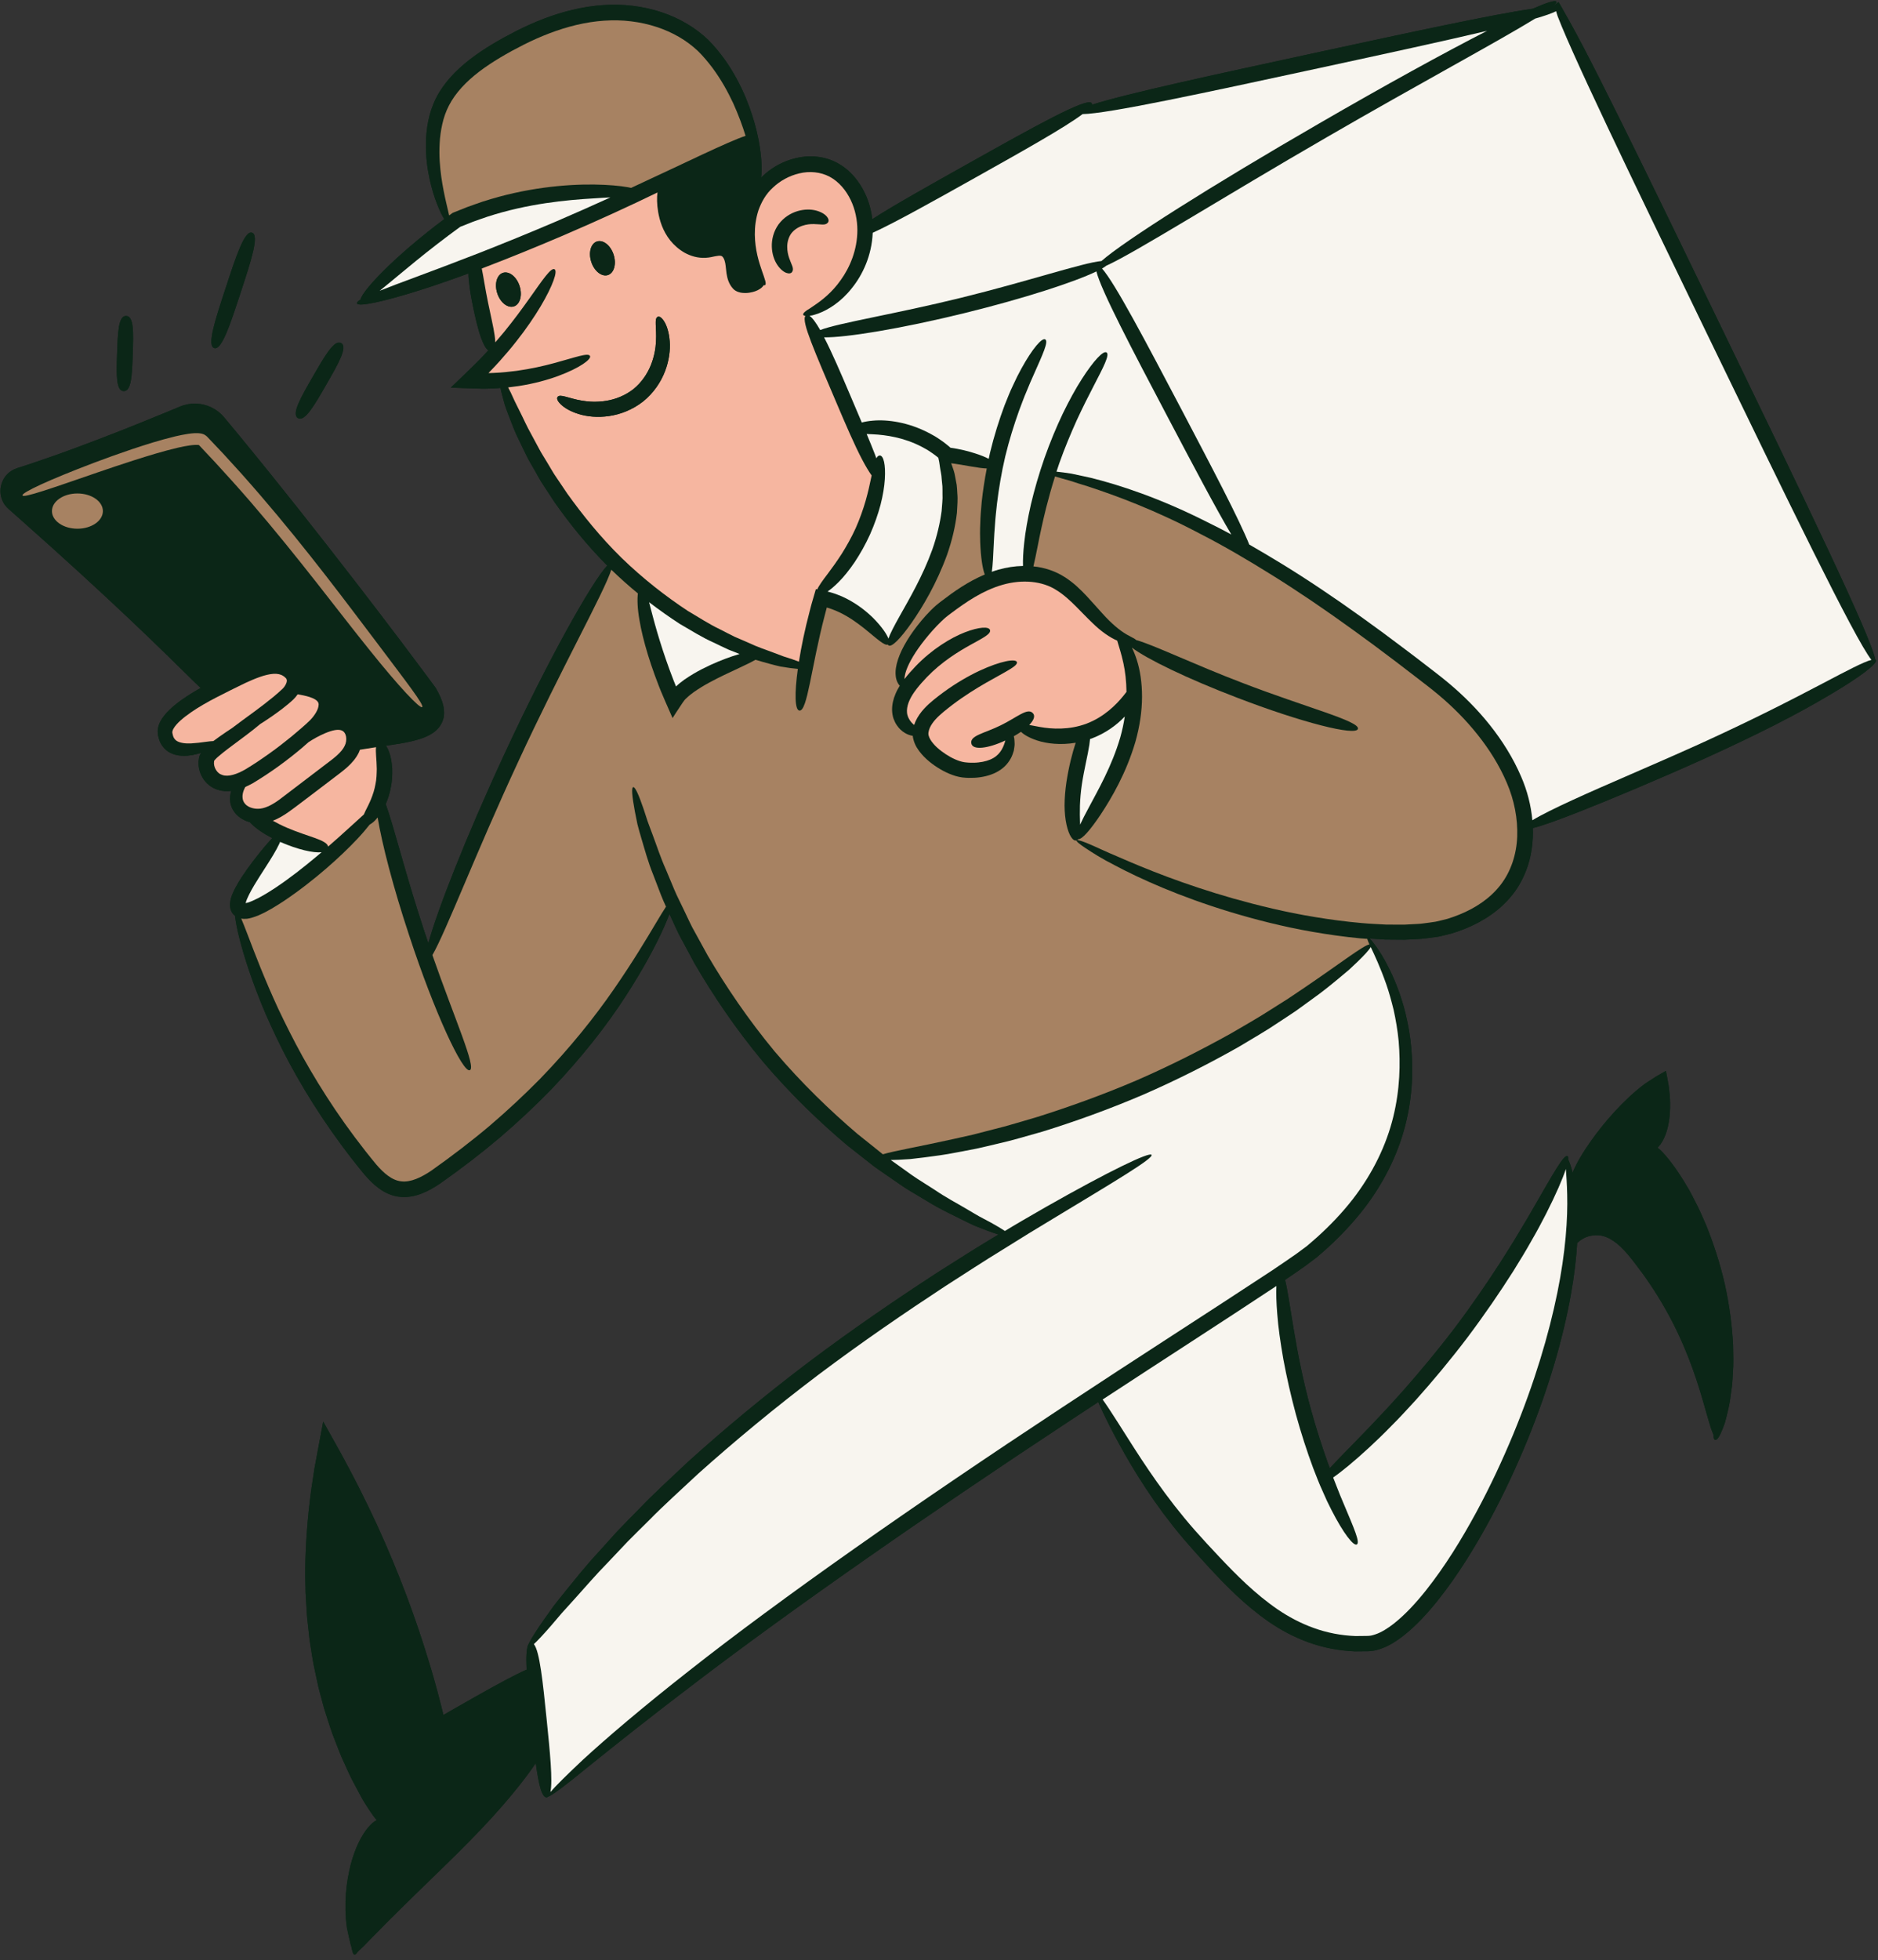 <?xml version="1.0" encoding="UTF-8" standalone="no"?><svg xmlns="http://www.w3.org/2000/svg" xmlns:xlink="http://www.w3.org/1999/xlink" fill="#000000" height="501.6" preserveAspectRatio="xMidYMid meet" version="1" viewBox="-0.1 -0.3 480.8 501.6" width="480.8" zoomAndPan="magnify"><rect x="-0.1" y="-0.3" width="480.8" height="501.6" fill="#333333" stroke="none"/><g><g fill="#0b2617" id="change1_1"><path d="M480.16,168.61c-0.04-0.06-0.09-0.1-0.16-0.13c-1.02-5.75-18.43-41.69-39.55-85.3 c-9.68-19.98-18.58-38.36-25.76-52.83c-3.59-7.23-6.74-13.48-9.35-18.48c-1.3-2.49-2.48-4.66-3.49-6.49 c-0.52-0.92-0.99-1.75-1.41-2.5c-0.61-1.1-1.12-2-1.54-2.68c-0.61,0.47-1.09,0.86-1.48,1.2h-0.03c0.74-0.61,1.08-1.04,0.96-1.27 c-0.24-0.46-2.39,0.2-6,1.79c-10.28,1.48-31.27,6.02-55.52,11.26c-26.19,5.67-48.57,10.49-57.39,13.33 c0.04-0.15,0.04-0.27-0.02-0.38c-0.98-1.75-14.8,6-31.84,15.55c-10.03,5.62-18.93,10.6-24.36,14.11c-0.26-2.21-0.85-4.46-1.87-6.6 c-1.43-3.04-3.75-6-7.1-7.8c-3.37-1.81-7.27-2.05-10.59-1.22c-3.36,0.78-6.3,2.48-8.56,4.65c-0.12,0.12-0.23,0.24-0.35,0.35 c0.16-0.97,0.21-2.62,0.03-4.88c-0.32-3.78-1.33-9.27-3.97-15.61c-1.33-3.16-3.07-6.53-5.45-9.86c-1.22-1.66-2.52-3.29-4.12-4.89 c-1.62-1.55-3.46-2.96-5.48-4.15c-4.04-2.4-8.78-3.96-13.78-4.58c-5.02-0.63-10.3-0.22-15.43,1c-5.14,1.21-9.91,3.14-14.29,5.34 c-4.36,2.23-8.44,4.57-12.09,7.39c-3.62,2.81-6.78,6.14-8.69,10c-0.95,1.93-1.58,3.92-1.95,5.82c-0.37,1.91-0.56,3.75-0.58,5.5 c-0.07,3.5,0.37,6.61,0.94,9.27c0.59,2.67,1.3,4.9,2.02,6.67c0.62,1.55,1.21,2.74,1.73,3.58c-1.49,1.12-2.91,2.21-4.27,3.3 c-3.79,3.01-7.08,5.89-9.73,8.42c-4.5,4.31-7.17,7.56-7.44,8.87c-0.65,0.4-0.96,0.72-0.89,0.97c0.28,0.93,6.41-0.31,16.02-3.35 c3.7-1.15,7.91-2.63,12.5-4.3c0.05,2.26,0.48,5.11,1.11,8.17c0.69,3.42,1.43,6.47,2.24,8.61c0.41,1.06,0.82,1.91,1.26,2.45 c0.16,0.19,0.32,0.33,0.48,0.44c0,0.01-0.01,0.02-0.01,0.02c-0.74,0.79-1.48,1.62-2.27,2.42L122,92.42 c-0.41,0.43-0.83,0.82-1.25,1.23c-0.84,0.82-1.7,1.65-2.55,2.48c-0.97,0.93-1.95,1.86-2.9,2.77c2.16,0.08,4.27,0.15,6.37,0.22 c1.03,0.03,2.07,0.08,3.14,0.03l0.94-0.03c0.27,0,0.54-0.01,0.81-0.03c0.5-0.03,0.98-0.08,1.47-0.12c0.12,0.58,0.27,1.24,0.47,2 c0.18,0.7,0.39,1.47,0.64,2.33c0.26,0.84,0.62,1.74,0.98,2.7c0.76,1.92,1.52,4.14,2.71,6.46c0.56,1.17,1.15,2.4,1.78,3.67 c0.6,1.28,1.39,2.54,2.14,3.87c0.77,1.31,1.48,2.73,2.41,4.08c0.89,1.36,1.82,2.76,2.76,4.2c3.73,5.3,8.18,10.87,13.44,16.16 c-3.76,3.93-15.01,23.77-26.47,48.56c-9.78,21.07-17.01,39.64-19.33,48.06c-0.37-1.07-0.73-2.18-1.1-3.28 c-4.68-14.11-7.72-26.57-9.81-32.33c0.56-1.28,1.03-2.73,1.31-4.3c0.36-1.69,0.39-3.33,0.35-4.82c-0.11-1.47-0.32-2.79-0.68-3.85 c-0.26-0.8-0.58-1.45-0.91-1.94c0.34-0.05,0.7-0.1,1.06-0.16c1.6-0.23,3.37-0.5,5.34-0.95c0.98-0.23,2.02-0.5,3.09-0.9 c1.07-0.41,2.22-0.92,3.3-1.88c1.08-0.92,2-2.5,2.07-4.12c0.09-1.61-0.35-3.06-0.9-4.38c-0.29-0.65-0.6-1.3-0.96-1.91l-0.28-0.51 l-0.37-0.5c-0.2-0.27-0.4-0.54-0.6-0.82c-0.81-1.09-1.65-2.22-2.5-3.36c-6.84-9.19-15.12-20.03-24.45-31.96 c-4.66-5.97-9.6-12.2-14.78-18.62c-2.59-3.21-5.25-6.46-7.95-9.75l-2.05-2.47l-1.03-1.24l-0.54-0.64c-0.22-0.25-0.44-0.5-0.7-0.73 c-1.97-1.88-4.76-2.86-7.5-2.63c-0.68,0.07-1.36,0.19-2.02,0.39c-0.33,0.09-0.66,0.23-0.96,0.34l-0.75,0.32 c-0.99,0.41-2,0.82-2.99,1.23c-1.99,0.81-3.96,1.63-5.93,2.42c-3.93,1.6-7.82,3.12-11.66,4.58c-3.83,1.46-7.6,2.87-11.33,4.17 c-1.86,0.66-3.69,1.29-5.52,1.9c-0.91,0.3-1.83,0.59-2.73,0.89l-0.67,0.21c-0.25,0.09-0.63,0.23-0.93,0.36 c-0.62,0.32-1.22,0.71-1.71,1.22c-0.99,1-1.57,2.33-1.73,3.69c-0.15,1.35,0.2,2.77,0.92,3.92c0.2,0.27,0.39,0.55,0.62,0.79 c0.22,0.23,0.51,0.52,0.65,0.63l1.02,0.9c0.68,0.6,1.35,1.2,2.03,1.8c2.67,2.38,5.27,4.69,7.76,6.93c5,4.49,9.61,8.72,13.79,12.6 c8.37,7.77,14.99,14.2,19.53,18.68c2.06,2.03,3.69,3.64,4.91,4.78c-1.67,0.93-3.28,1.92-4.78,2.98c-1.06,0.75-2.08,1.55-3.03,2.45 c-0.94,0.9-1.84,1.87-2.52,3.18c-0.34,0.64-0.6,1.42-0.67,2.3c0,0.41,0.03,0.97,0.1,1.23c0.06,0.32,0.15,0.64,0.25,0.96 c0.37,1.29,1.33,2.59,2.49,3.27c1.15,0.69,2.33,0.91,3.33,0.97c0.5,0.03,0.96-0.01,1.42-0.01c0.44-0.06,0.87-0.11,1.28-0.17 c0.81-0.15,1.55-0.34,2.21-0.54c-0.03,0.07-0.07,0.14-0.1,0.22c-0.11,0.26-0.29,0.5-0.33,0.77c-0.06,0.26-0.1,0.42-0.12,0.64 c-0.24,1.63,0.12,3.28,0.96,4.69c0.42,0.71,0.96,1.36,1.65,1.91c0.67,0.56,1.49,0.97,2.3,1.21c1.13,0.37,2.3,0.41,3.4,0.27 c-0.26,0.8-0.4,1.75-0.27,2.77c0.12,1.06,0.64,2.2,1.43,3.1c0.95,1.06,2.22,1.77,3.6,2.14c0.12,0.13,0.23,0.26,0.36,0.39 c1.26,1.25,3.15,2.55,5.38,3.69c-0.05,0.05-0.1,0.1-0.15,0.16c-1.19,1.26-2.82,3.18-4.73,5.68c-0.95,1.25-1.97,2.65-3.01,4.23 c-0.51,0.8-1.02,1.65-1.52,2.58c-0.25,0.47-0.49,0.95-0.71,1.48c-0.12,0.26-0.22,0.55-0.32,0.84c-0.11,0.3-0.19,0.55-0.29,1.09 c-0.18,1-0.11,2.04,0.37,2.88c0.19,0.37,0.49,0.67,0.82,0.92c0.01,0.12,0.02,0.23,0.04,0.36c0.15,1.27,0.5,3.12,1.1,5.46 c1.18,4.67,3.31,11.37,6.71,19.33c1.74,3.96,3.76,8.25,6.17,12.74c2.42,4.47,5.21,9.16,8.39,13.92 c3.19,4.77,6.73,9.58,10.75,14.44c1.06,1.22,2.24,2.47,3.71,3.53c1.44,1.06,3.28,1.95,5.29,2.15c1.99,0.22,3.95-0.18,5.65-0.85 c1.72-0.67,3.23-1.57,4.66-2.53c5.47-3.84,10.53-7.72,15.31-11.77c4.73-4.04,9.11-8.17,13.11-12.27 c7.93-8.28,14.28-16.46,18.99-23.72c4.72-7.25,7.98-13.46,9.95-17.88c0.57-1.29,1.03-2.41,1.4-3.37c0.1,0.22,0.2,0.44,0.3,0.67 c0.44,0.95,0.88,1.92,1.33,2.9c0.23,0.49,0.45,0.99,0.7,1.48c0.26,0.48,0.52,0.97,0.78,1.46c1.05,1.97,2.15,3.99,3.26,6.07 c4.72,8.16,10.53,16.76,17.49,25.14c7.04,8.3,14.53,15.51,21.74,21.57c1.86,1.45,3.66,2.88,5.42,4.25 c0.43,0.35,0.87,0.69,1.3,1.03c0.44,0.33,0.89,0.62,1.33,0.94c0.89,0.61,1.77,1.21,2.63,1.82c1.75,1.17,3.37,2.38,5.03,3.39 c1.68,0.99,3.27,1.96,4.81,2.87c3.02,1.89,5.96,3.23,8.48,4.5c1.27,0.62,2.44,1.22,3.55,1.71c1.13,0.43,2.16,0.84,3.09,1.2 c1.16,0.43,2.15,0.78,2.99,1.04c-0.31,0.19-0.61,0.37-0.93,0.56c-4.69,2.79-9.62,5.95-14.82,9.24 c-10.31,6.71-21.5,14.33-32.86,22.87c-11.34,8.58-21.75,17.25-30.9,25.52c-4.48,4.23-8.83,8.18-12.61,12.15 c-1.92,1.97-3.79,3.83-5.54,5.68c-1.71,1.9-3.34,3.71-4.91,5.44c-3.18,3.42-5.79,6.74-8.13,9.61c-1.16,1.44-2.25,2.78-3.21,4.04 c-0.92,1.29-1.77,2.48-2.52,3.54c-2.05,2.93-3.35,5.01-3.86,6.13c-0.57,0.91-0.68,3.28-0.52,6.57c-1.27,0.55-3.01,1.41-5.22,2.58 c-2.31,1.22-5.11,2.77-8.33,4.59c-1.62,0.91-3.33,1.9-5.16,2.94c-0.46,0.26-0.92,0.52-1.38,0.79l-0.71,0.41l-0.17,0.1l-0.05,0.03 l-0.06,0.02l-0.21,0.1c-0.01,0.01-0.03,0.02-0.04,0.02l-0.01-0.07l-0.02-0.12l-0.02-0.11l-0.01-0.05l-0.09-0.4 c-0.15-0.58-0.29-1.17-0.44-1.78c-0.31-1.18-0.63-2.41-0.95-3.64c-0.68-2.48-1.39-5.05-2.22-7.68c-1.6-5.3-3.48-10.89-5.67-16.72 c-2.2-5.82-4.69-11.85-7.51-18c-0.72-1.53-1.45-3.08-2.19-4.63c-0.75-1.54-1.52-3.1-2.3-4.66c-0.8-1.54-1.58-3.13-2.42-4.68 c-0.42-0.78-0.84-1.56-1.26-2.36l-1.04-1.93l-1.29-2.32c-0.86-1.55-1.73-3.1-2.59-4.64l-0.64-1.15c-0.02-0.04-0.05-0.11-0.07-0.13 l-0.03,0.15l-0.06,0.3l-0.11,0.6l-0.45,2.39c-0.29,1.59-0.59,3.19-0.89,4.76l-0.44,2.38l-0.22,1.17l-0.07,0.43l-0.05,0.33 c-0.26,1.73-0.52,3.45-0.78,5.16c-0.25,1.72-0.4,3.42-0.61,5.11c-0.68,6.76-1.05,13.34-0.83,19.6c-0.02,1.56,0.15,3.11,0.22,4.63 c0.08,1.52,0.16,3.03,0.35,4.5c0.16,1.47,0.32,2.93,0.48,4.36c0.22,1.42,0.44,2.83,0.66,4.2c0.2,1.38,0.48,2.72,0.77,4.03 c0.28,1.31,0.56,2.61,0.83,3.87c0.33,1.25,0.66,2.48,0.98,3.67c0.32,1.2,0.63,2.37,1.02,3.49c0.74,2.25,1.38,4.41,2.2,6.38 c0.79,1.99,1.46,3.88,2.28,5.58c0.78,1.7,1.47,3.3,2.21,4.73c0.75,1.41,1.44,2.71,2.07,3.87c0.61,1.16,1.24,2.16,1.8,3.01 c0.55,0.85,1.03,1.56,1.44,2.13c0.38,0.52,0.7,0.91,0.96,1.17c-0.18,0.07-0.37,0.18-0.6,0.34c-0.63,0.39-1.36,1.17-2.2,2.26 c-1.61,2.2-3.33,5.82-4.29,10.5c-0.5,2.35-0.86,4.96-0.93,7.77c-0.04,1.41-0.01,2.88,0.1,4.39c0.02,0.37,0.08,0.75,0.12,1.14 c0.05,0.4,0.1,0.81,0.15,1.22c0.29,1.38,0.6,2.79,0.95,4.2c0.45,1.13,0.47,3.92,1.8,1.87c0.53-0.5,1.05-1,1.58-1.5 c0.54-0.56,1.09-1.12,1.65-1.7c1.24-1.26,2.51-2.55,3.8-3.86c2.33-2.34,4.75-4.73,7.26-7.18c5.02-4.9,9.87-9.52,14.15-13.88 c4.3-4.36,8.03-8.46,10.98-12.03c2.68-3.23,4.75-6,6.17-8.13c0.72,5.38,1.54,8.89,2.81,8.76c0.15-0.01,0.28-0.1,0.4-0.21 c0.89-0.21,4.48-2.92,10.31-7.7c6.5-5.23,15.93-12.76,27.83-21.78c23.74-18.07,57.54-41.77,95.62-66.85 c2.37-1.55,4.71-3.1,7.05-4.63c0.61,1.49,1.64,3.66,3.05,6.44c2.81,5.4,7.04,13.21,13.59,22.07c1.66,2.2,3.43,4.47,5.39,6.76 c1.97,2.3,4.03,4.58,6.21,6.94c4.35,4.71,9.24,9.74,15.37,14c3.06,2.12,6.49,3.95,10.21,5.3c3.72,1.34,7.75,2.14,11.87,2.3 c1.02-0.01,2.06-0.02,3.09-0.03c0.47,0.02,1.15-0.07,1.76-0.15c0.58-0.13,1.18-0.26,1.72-0.47c2.23-0.75,4.06-1.99,5.77-3.29 c3.39-2.66,6.23-5.8,8.89-9.11c5.28-6.64,9.54-13.67,13.31-20.6c3.76-6.95,6.95-13.87,9.69-20.58 c5.48-13.42,9.09-26.05,11.03-36.88c0.88-4.87,1.4-9.36,1.65-13.4c0.33-0.29,0.76-0.67,1.36-1.03c0.62-0.38,1.47-0.73,2.53-0.88 c1.04-0.15,2.26-0.1,3.44,0.36c1.25,0.48,2.54,1.33,3.79,2.53c1.26,1.19,2.51,2.71,3.79,4.4c2.59,3.35,5.23,7.2,7.63,11.46 c4.86,8.51,7.74,16.94,9.52,23.1c1.28,4.34,2.08,7.57,2.81,9.06c0.01,0.81,0.14,1.29,0.46,1.38c0.48,0.14,1.11-0.84,1.89-2.77 c0.19-0.48,0.39-1.01,0.6-1.62c0.17-0.6,0.33-1.25,0.51-1.97c0.34-1.42,0.75-3.05,0.95-4.89c0.13-0.91,0.25-1.87,0.39-2.87 c0.09-1,0.13-2.05,0.2-3.13c0.18-2.17,0.07-4.47,0.05-6.91c-0.25-4.87-0.91-10.19-2.13-15.68c-1.25-5.47-2.95-10.55-4.76-15.06 c-0.98-2.22-1.87-4.35-2.9-6.25c-0.5-0.96-0.96-1.9-1.45-2.77c-0.51-0.86-1.01-1.69-1.48-2.47c-2.72-4.37-5.15-7.24-6.61-8.38 c0.1-0.11,0.21-0.22,0.31-0.34c1-1.12,1.97-3.12,2.45-5.64c0.27-1.25,0.38-2.64,0.43-4.11c0.02-0.74,0.01-1.5-0.02-2.29 c-0.01-0.19-0.02-0.39-0.04-0.58l-0.05-0.68c-0.06-0.74-0.17-1.48-0.26-2.25c-0.12-0.74-0.26-1.48-0.4-2.21 c-0.07-0.37-0.14-0.74-0.21-1.11l-0.06-0.29l-0.02-0.14c-0.02-0.02-0.08,0.04-0.12,0.05l-0.49,0.28 c-0.67,0.39-1.34,0.77-2.02,1.17c-0.69,0.44-1.37,0.89-2.08,1.35l-0.52,0.34c-0.18,0.12-0.23,0.17-0.33,0.24l-0.54,0.42 c-0.36,0.27-0.73,0.55-1.07,0.85c-0.71,0.58-1.41,1.19-2.11,1.84c-5.48,5.11-9.47,10.5-12.04,14.57 c-1.22,1.99-2.09,3.66-2.58,4.93c-0.4-1.64-0.81-2.77-1.13-3.37c0.05-0.49-0.01-0.79-0.18-0.87c-0.95-0.44-3.8,4.74-8.55,12.97 c-1.19,2.06-2.49,4.31-3.95,6.69c-1.41,2.41-3.04,4.92-4.7,7.57c-3.41,5.27-7.3,10.97-11.67,16.75 c-4.38,5.77-8.82,11.06-12.96,15.78c-2.11,2.33-4.08,4.56-6.02,6.58c-1.89,2.06-3.71,3.91-5.37,5.62 c-3.2,3.29-5.83,5.95-7.62,7.91c-0.18-0.5-0.37-1.01-0.57-1.52c-1.44-4.07-2.92-8.6-4.24-13.41c-4.16-15.01-5.35-28.2-6.65-33.27 c1.72-1.16,3.41-2.3,5.09-3.51c1-0.75,2-1.49,2.98-2.23c0.91-0.8,1.85-1.56,2.73-2.38c3.53-3.22,6.73-6.64,9.49-10.22 c5.51-7.18,9.12-15.05,10.82-22.58c1.73-7.53,1.72-14.59,0.97-20.61c-0.39-3.02-0.99-5.79-1.67-8.31 c-0.73-2.49-1.49-4.74-2.34-6.7c-1.66-3.93-3.36-6.78-4.64-8.61c-0.77-1.07-1.36-1.8-1.78-2.19c1.32,0.09,2.67,0.16,4.02,0.25 c1.09,0.01,2.2,0.02,3.3,0.03c0.56,0,1.11,0.01,1.68,0.01c0.56-0.03,1.12-0.06,1.69-0.09c1.13-0.08,2.27-0.06,3.42-0.23 c1.15-0.15,2.31-0.27,3.48-0.46c1.17-0.28,2.37-0.53,3.53-0.85c1.13-0.37,2.27-0.75,3.39-1.21c4.46-1.82,8.89-4.61,12.12-8.76 c1.63-2.05,2.86-4.42,3.73-6.92c0.87-2.5,1.3-5.14,1.42-7.77c0.03-0.76,0.02-1.51,0-2.27c2.41-0.59,6.46-2.06,11.72-4.12 c8.43-3.32,19.99-8.15,32.64-13.85c6.31-2.87,12.29-5.72,17.66-8.45c5.37-2.74,10.12-5.35,14.03-7.69 C476.2,172.91,480.68,169.43,480.16,168.61z"/><path d="M31.56,99.79c2.01,0.07,2.15-4.24,2.33-9.55c0.18-5.31,0.32-9.62-1.68-9.69c-2.01-0.07-2.15,4.24-2.33,9.55 C29.7,95.41,29.56,99.72,31.56,99.79z"/><path d="M54.74,88.77c1.91,0.63,4.08-5.98,6.75-14.13c2.68-8.15,4.85-14.76,2.94-15.39 c-1.91-0.63-4.08,5.98-6.75,14.13C55,81.53,52.83,88.14,54.74,88.77z"/><path d="M76.19,106.7c1.74,1,4.21-3.3,7.26-8.6c3.05-5.3,5.53-9.6,3.79-10.6c-1.74-1-4.21,3.3-7.26,8.6 C76.92,101.4,74.45,105.7,76.19,106.7z"/></g><g><g><g id="change1_2"><path d="M211.84,56.68c-0.66,0.8-1.83,0.38-3.57,0.37c-0.87-0.03-1.92,0.07-2.99,0.44 c-1.07,0.36-2.12,1.03-2.83,1.99c-0.68,0.97-1,2.18-1.01,3.31c-0.01,1.13,0.22,2.16,0.51,2.98c0.56,1.66,1.32,2.63,0.76,3.5 c-0.27,0.41-0.8,0.52-1.53,0.25c-0.73-0.28-1.62-1-2.35-2.15c-0.74-1.14-1.28-2.73-1.33-4.54c-0.06-1.81,0.42-3.89,1.71-5.7 c1.32-1.8,3.16-2.9,4.89-3.41c1.75-0.51,3.41-0.49,4.73-0.14c1.31,0.34,2.28,0.95,2.77,1.56 C212.08,55.76,212.14,56.29,211.84,56.68z" fill="#0b2617"/></g><g id="change1_3"><path d="M480.16,168.61c-0.04-0.06-0.09-0.1-0.16-0.13c-1.02-5.75-18.43-41.69-39.55-85.3 c-9.68-19.98-18.58-38.36-25.76-52.83c-3.59-7.23-6.74-13.48-9.35-18.48c-1.3-2.49-2.48-4.66-3.49-6.49 c-0.52-0.92-0.99-1.75-1.41-2.5c-0.61-1.1-1.12-2-1.54-2.68c-0.61,0.47-1.09,0.86-1.48,1.2h-0.03c0.74-0.61,1.08-1.04,0.96-1.27 c-0.24-0.46-2.39,0.2-6,1.79c-10.28,1.48-31.27,6.02-55.52,11.26c-26.19,5.67-48.57,10.49-57.39,13.33 c0.04-0.15,0.04-0.27-0.02-0.38c-0.98-1.75-14.8,6-31.84,15.55c-10.03,5.62-18.93,10.6-24.36,14.11 c-0.26-2.21-0.85-4.46-1.87-6.6c-1.43-3.04-3.75-6-7.1-7.8c-3.37-1.81-7.27-2.05-10.59-1.22c-3.36,0.78-6.3,2.48-8.56,4.65 c-0.12,0.12-0.23,0.24-0.35,0.35c0.16-0.97,0.21-2.62,0.03-4.88c-0.32-3.78-1.33-9.27-3.97-15.61c-1.33-3.16-3.07-6.53-5.45-9.86 c-1.22-1.66-2.52-3.29-4.12-4.89c-1.62-1.55-3.46-2.96-5.48-4.15c-4.04-2.4-8.78-3.96-13.78-4.58c-5.02-0.63-10.3-0.22-15.43,1 c-5.14,1.21-9.91,3.14-14.29,5.34c-4.36,2.23-8.44,4.57-12.09,7.39c-3.62,2.81-6.78,6.14-8.69,10c-0.95,1.93-1.58,3.92-1.95,5.82 c-0.37,1.91-0.56,3.75-0.58,5.5c-0.07,3.5,0.37,6.61,0.94,9.27c0.59,2.67,1.3,4.9,2.02,6.67c0.62,1.55,1.21,2.74,1.73,3.58 c-1.49,1.12-2.91,2.21-4.27,3.3c-3.79,3.01-7.08,5.89-9.73,8.42c-4.5,4.31-7.17,7.56-7.44,8.87c-0.65,0.4-0.96,0.72-0.89,0.97 c0.28,0.93,6.41-0.31,16.02-3.35c3.7-1.15,7.91-2.63,12.5-4.3c0.05,2.26,0.48,5.11,1.11,8.17c0.69,3.42,1.43,6.47,2.24,8.61 c0.41,1.06,0.82,1.91,1.26,2.45c0.16,0.19,0.32,0.33,0.48,0.44c0,0.01-0.01,0.02-0.01,0.02c-0.74,0.79-1.48,1.62-2.27,2.42 L122,92.42c-0.41,0.43-0.83,0.82-1.25,1.23c-0.84,0.82-1.7,1.65-2.55,2.48c-0.97,0.93-1.95,1.86-2.9,2.77 c2.16,0.08,4.27,0.15,6.37,0.22c1.03,0.03,2.07,0.08,3.14,0.03l0.94-0.03c0.27,0,0.54-0.01,0.81-0.03 c0.5-0.03,0.98-0.08,1.47-0.12c0.12,0.58,0.27,1.24,0.47,2c0.18,0.7,0.39,1.47,0.64,2.33c0.26,0.84,0.62,1.74,0.98,2.7 c0.76,1.92,1.52,4.14,2.71,6.46c0.56,1.17,1.15,2.4,1.78,3.67c0.6,1.28,1.39,2.54,2.14,3.87c0.77,1.31,1.48,2.73,2.41,4.08 c0.89,1.36,1.82,2.76,2.76,4.2c3.73,5.3,8.18,10.87,13.44,16.16c-3.76,3.93-15.01,23.77-26.47,48.56 c-9.78,21.07-17.01,39.64-19.33,48.06c-0.37-1.07-0.73-2.18-1.1-3.28c-4.68-14.11-7.72-26.57-9.81-32.33 c0.56-1.28,1.03-2.73,1.31-4.3c0.36-1.69,0.39-3.33,0.35-4.82c-0.11-1.47-0.32-2.79-0.68-3.85c-0.26-0.8-0.58-1.45-0.91-1.94 c0.34-0.05,0.7-0.1,1.06-0.16c1.6-0.23,3.37-0.5,5.34-0.95c0.98-0.23,2.02-0.5,3.09-0.9c1.07-0.41,2.22-0.92,3.3-1.88 c1.08-0.92,2-2.5,2.07-4.12c0.09-1.61-0.35-3.06-0.9-4.38c-0.29-0.65-0.6-1.3-0.96-1.91l-0.28-0.51l-0.37-0.5 c-0.2-0.27-0.4-0.54-0.6-0.82c-0.81-1.09-1.65-2.22-2.5-3.36c-6.84-9.19-15.12-20.03-24.45-31.96 c-4.66-5.97-9.6-12.2-14.78-18.62c-2.59-3.21-5.25-6.46-7.95-9.75l-2.05-2.47l-1.03-1.24l-0.54-0.64 c-0.22-0.25-0.44-0.5-0.7-0.73c-1.97-1.88-4.76-2.86-7.5-2.63c-0.68,0.07-1.36,0.19-2.02,0.39c-0.33,0.09-0.66,0.23-0.96,0.34 l-0.75,0.32c-0.99,0.41-2,0.82-2.99,1.23c-1.99,0.81-3.96,1.63-5.93,2.42c-3.93,1.6-7.82,3.12-11.66,4.58 c-3.83,1.46-7.6,2.87-11.33,4.17c-1.86,0.66-3.69,1.29-5.52,1.9c-0.91,0.3-1.83,0.59-2.73,0.89l-0.67,0.21 c-0.25,0.09-0.63,0.23-0.93,0.36c-0.62,0.32-1.22,0.71-1.71,1.22c-0.99,1-1.57,2.33-1.73,3.69c-0.15,1.35,0.2,2.77,0.92,3.92 c0.2,0.27,0.39,0.55,0.62,0.79c0.22,0.23,0.51,0.52,0.65,0.63l1.02,0.9c0.68,0.6,1.35,1.2,2.03,1.8 c2.67,2.38,5.27,4.69,7.76,6.93c5,4.49,9.61,8.72,13.79,12.6c8.37,7.77,14.99,14.2,19.53,18.68c2.06,2.03,3.69,3.64,4.91,4.78 c-1.67,0.93-3.28,1.92-4.78,2.98c-1.06,0.75-2.08,1.55-3.03,2.45c-0.94,0.9-1.84,1.87-2.52,3.18c-0.34,0.64-0.6,1.42-0.67,2.3 c0,0.41,0.03,0.97,0.1,1.23c0.06,0.32,0.15,0.64,0.25,0.96c0.37,1.29,1.33,2.59,2.49,3.27c1.15,0.69,2.33,0.91,3.33,0.97 c0.5,0.03,0.96-0.01,1.42-0.01c0.44-0.06,0.87-0.11,1.28-0.17c0.81-0.15,1.55-0.34,2.21-0.54c-0.03,0.07-0.07,0.14-0.1,0.22 c-0.11,0.26-0.29,0.5-0.33,0.77c-0.06,0.26-0.1,0.42-0.12,0.64c-0.24,1.63,0.12,3.28,0.96,4.69c0.42,0.71,0.96,1.36,1.65,1.91 c0.67,0.56,1.49,0.97,2.3,1.21c1.13,0.37,2.3,0.41,3.4,0.27c-0.26,0.8-0.4,1.75-0.27,2.77c0.12,1.06,0.64,2.2,1.43,3.1 c0.95,1.06,2.22,1.77,3.6,2.14c0.12,0.13,0.23,0.26,0.36,0.39c1.26,1.25,3.15,2.55,5.38,3.69c-0.05,0.05-0.1,0.1-0.15,0.16 c-1.19,1.26-2.82,3.18-4.73,5.68c-0.95,1.25-1.97,2.65-3.01,4.23c-0.51,0.8-1.02,1.65-1.52,2.58c-0.25,0.47-0.49,0.95-0.71,1.48 c-0.12,0.26-0.22,0.55-0.32,0.84c-0.11,0.3-0.19,0.55-0.29,1.09c-0.18,1-0.11,2.04,0.37,2.88c0.19,0.37,0.49,0.67,0.82,0.92 c0.01,0.12,0.02,0.23,0.04,0.36c0.15,1.27,0.5,3.12,1.1,5.46c1.18,4.67,3.31,11.37,6.71,19.33c1.74,3.96,3.76,8.25,6.17,12.74 c2.42,4.47,5.21,9.16,8.39,13.92c3.19,4.77,6.73,9.58,10.75,14.44c1.06,1.22,2.24,2.47,3.71,3.53c1.44,1.06,3.28,1.95,5.29,2.15 c1.99,0.22,3.95-0.18,5.65-0.85c1.72-0.67,3.23-1.57,4.66-2.53c5.47-3.84,10.53-7.72,15.31-11.77 c4.73-4.04,9.11-8.17,13.11-12.27c7.93-8.28,14.28-16.46,18.99-23.72c4.72-7.25,7.98-13.46,9.95-17.88 c0.57-1.29,1.03-2.41,1.4-3.37c0.1,0.22,0.2,0.44,0.3,0.67c0.44,0.95,0.88,1.92,1.33,2.9c0.23,0.49,0.45,0.99,0.7,1.48 c0.26,0.48,0.52,0.97,0.78,1.46c1.05,1.97,2.15,3.99,3.26,6.07c4.72,8.16,10.53,16.76,17.49,25.14 c7.04,8.3,14.53,15.51,21.74,21.57c1.86,1.45,3.66,2.88,5.42,4.25c0.43,0.35,0.87,0.69,1.3,1.03c0.44,0.33,0.89,0.62,1.33,0.94 c0.89,0.61,1.77,1.21,2.63,1.82c1.75,1.17,3.37,2.38,5.03,3.39c1.68,0.99,3.27,1.96,4.81,2.87c3.02,1.89,5.96,3.23,8.48,4.5 c1.27,0.62,2.44,1.22,3.55,1.71c1.13,0.43,2.16,0.84,3.09,1.2c1.16,0.43,2.15,0.78,2.99,1.04c-0.31,0.19-0.61,0.37-0.93,0.56 c-4.69,2.79-9.62,5.95-14.82,9.24c-10.31,6.71-21.5,14.33-32.86,22.87c-11.34,8.58-21.75,17.25-30.9,25.52 c-4.48,4.23-8.83,8.18-12.61,12.15c-1.92,1.97-3.79,3.83-5.54,5.68c-1.71,1.9-3.34,3.71-4.91,5.44 c-3.18,3.42-5.79,6.74-8.13,9.61c-1.16,1.44-2.25,2.78-3.21,4.04c-0.92,1.29-1.77,2.48-2.52,3.54c-2.05,2.93-3.35,5.01-3.86,6.13 c-0.57,0.91-0.68,3.28-0.52,6.57c-1.27,0.55-3.01,1.41-5.22,2.58c-2.31,1.22-5.11,2.77-8.33,4.59c-1.62,0.91-3.33,1.9-5.16,2.94 c-0.46,0.26-0.92,0.52-1.38,0.79l-0.71,0.41l-0.17,0.1l-0.05,0.03l-0.06,0.02l-0.21,0.1c-0.01,0.01-0.03,0.02-0.04,0.02 l-0.01-0.07l-0.02-0.12l-0.02-0.11l-0.01-0.05l-0.09-0.4c-0.15-0.58-0.29-1.17-0.44-1.78c-0.31-1.18-0.63-2.41-0.95-3.64 c-0.68-2.48-1.39-5.05-2.22-7.68c-1.6-5.3-3.48-10.89-5.67-16.72c-2.2-5.82-4.69-11.85-7.51-18c-0.72-1.53-1.45-3.08-2.19-4.63 c-0.75-1.54-1.52-3.1-2.3-4.66c-0.8-1.54-1.58-3.13-2.42-4.68c-0.42-0.78-0.84-1.56-1.26-2.36l-1.04-1.93l-1.29-2.32 c-0.86-1.55-1.73-3.1-2.59-4.64l-0.64-1.15c-0.02-0.04-0.05-0.11-0.07-0.13l-0.03,0.15l-0.06,0.3l-0.11,0.6l-0.45,2.39 c-0.29,1.59-0.59,3.19-0.89,4.76l-0.44,2.38l-0.22,1.17l-0.07,0.43l-0.05,0.33c-0.26,1.73-0.52,3.45-0.78,5.16 c-0.25,1.72-0.4,3.42-0.61,5.11c-0.68,6.76-1.05,13.34-0.83,19.6c-0.02,1.56,0.15,3.11,0.22,4.63c0.08,1.52,0.16,3.03,0.35,4.5 c0.16,1.47,0.32,2.93,0.48,4.36c0.22,1.42,0.44,2.83,0.66,4.2c0.2,1.38,0.48,2.72,0.77,4.03c0.28,1.31,0.56,2.61,0.83,3.87 c0.33,1.25,0.66,2.48,0.98,3.67c0.32,1.2,0.63,2.37,1.02,3.49c0.74,2.25,1.38,4.41,2.2,6.38c0.79,1.99,1.46,3.88,2.28,5.58 c0.78,1.7,1.47,3.3,2.21,4.73c0.75,1.41,1.44,2.71,2.07,3.87c0.61,1.16,1.24,2.16,1.8,3.01c0.55,0.85,1.03,1.56,1.44,2.13 c0.38,0.52,0.7,0.91,0.96,1.17c-0.18,0.07-0.37,0.18-0.6,0.34c-0.63,0.39-1.36,1.17-2.2,2.26c-1.61,2.2-3.33,5.82-4.29,10.5 c-0.5,2.35-0.86,4.96-0.93,7.77c-0.04,1.41-0.01,2.88,0.1,4.39c0.02,0.37,0.08,0.75,0.12,1.14c0.05,0.4,0.1,0.81,0.15,1.22 c0.29,1.38,0.6,2.79,0.95,4.2c0.45,1.13,0.47,3.92,1.8,1.87c0.53-0.5,1.05-1,1.58-1.5c0.54-0.56,1.09-1.12,1.65-1.7 c1.24-1.26,2.51-2.55,3.8-3.86c2.33-2.34,4.75-4.73,7.26-7.18c5.02-4.9,9.87-9.52,14.15-13.88c4.3-4.36,8.03-8.46,10.98-12.03 c2.68-3.23,4.75-6,6.17-8.13c0.72,5.38,1.54,8.89,2.81,8.76c0.15-0.01,0.28-0.1,0.4-0.21c0.89-0.21,4.48-2.92,10.31-7.7 c6.5-5.23,15.93-12.76,27.83-21.78c23.74-18.07,57.54-41.77,95.62-66.85c2.37-1.55,4.71-3.1,7.05-4.63 c0.61,1.49,1.64,3.66,3.05,6.44c2.81,5.4,7.04,13.21,13.59,22.07c1.66,2.2,3.43,4.47,5.39,6.76c1.97,2.3,4.03,4.58,6.21,6.94 c4.35,4.71,9.24,9.74,15.37,14c3.06,2.12,6.49,3.95,10.21,5.3c3.72,1.34,7.75,2.14,11.87,2.3c1.02-0.01,2.06-0.02,3.09-0.03 c0.47,0.02,1.15-0.07,1.76-0.15c0.58-0.13,1.18-0.26,1.72-0.47c2.23-0.75,4.06-1.99,5.77-3.29c3.39-2.66,6.23-5.8,8.89-9.11 c5.28-6.64,9.54-13.67,13.31-20.6c3.76-6.95,6.95-13.87,9.69-20.58c5.48-13.42,9.09-26.05,11.03-36.88 c0.88-4.87,1.4-9.36,1.65-13.4c0.33-0.29,0.76-0.67,1.36-1.03c0.62-0.38,1.47-0.73,2.53-0.88c1.04-0.15,2.26-0.1,3.44,0.36 c1.25,0.48,2.54,1.33,3.79,2.53c1.26,1.19,2.51,2.71,3.79,4.4c2.59,3.35,5.23,7.2,7.63,11.46c4.86,8.51,7.74,16.94,9.52,23.1 c1.28,4.34,2.08,7.57,2.81,9.06c0.01,0.81,0.14,1.29,0.46,1.38c0.48,0.14,1.11-0.84,1.89-2.77c0.19-0.48,0.39-1.01,0.6-1.62 c0.17-0.6,0.33-1.25,0.51-1.97c0.34-1.42,0.75-3.05,0.95-4.89c0.13-0.91,0.25-1.87,0.39-2.87c0.09-1,0.13-2.05,0.2-3.13 c0.18-2.17,0.07-4.47,0.05-6.91c-0.25-4.87-0.91-10.19-2.13-15.68c-1.25-5.47-2.95-10.55-4.76-15.06 c-0.98-2.22-1.87-4.35-2.9-6.25c-0.5-0.96-0.96-1.9-1.45-2.77c-0.51-0.86-1.01-1.69-1.48-2.47c-2.72-4.37-5.15-7.24-6.61-8.38 c0.1-0.11,0.21-0.22,0.31-0.34c1-1.12,1.97-3.12,2.45-5.64c0.27-1.25,0.38-2.64,0.43-4.11c0.02-0.74,0.01-1.5-0.02-2.29 c-0.01-0.19-0.02-0.39-0.04-0.58l-0.05-0.68c-0.06-0.74-0.17-1.48-0.26-2.25c-0.12-0.74-0.26-1.48-0.4-2.21 c-0.07-0.37-0.14-0.74-0.21-1.11l-0.06-0.29l-0.02-0.14c-0.02-0.02-0.08,0.04-0.12,0.05l-0.49,0.28 c-0.67,0.39-1.34,0.77-2.02,1.17c-0.69,0.44-1.37,0.89-2.08,1.35l-0.52,0.34c-0.18,0.12-0.23,0.17-0.33,0.24l-0.54,0.42 c-0.36,0.27-0.73,0.55-1.07,0.85c-0.71,0.58-1.41,1.19-2.11,1.84c-5.48,5.11-9.47,10.5-12.04,14.57 c-1.22,1.99-2.09,3.66-2.58,4.93c-0.4-1.64-0.81-2.77-1.13-3.37c0.05-0.49-0.01-0.79-0.18-0.87c-0.95-0.44-3.8,4.74-8.55,12.97 c-1.19,2.06-2.49,4.31-3.95,6.69c-1.41,2.41-3.04,4.92-4.7,7.57c-3.41,5.27-7.3,10.97-11.67,16.75 c-4.38,5.77-8.82,11.06-12.96,15.78c-2.11,2.33-4.08,4.56-6.02,6.58c-1.89,2.06-3.71,3.91-5.37,5.62 c-3.2,3.29-5.83,5.95-7.62,7.91c-0.18-0.5-0.37-1.01-0.57-1.52c-1.44-4.07-2.92-8.6-4.24-13.41c-4.16-15.01-5.35-28.2-6.65-33.27 c1.72-1.16,3.41-2.3,5.09-3.51c1-0.75,2-1.49,2.98-2.23c0.91-0.8,1.85-1.56,2.73-2.38c3.53-3.22,6.73-6.64,9.49-10.22 c5.51-7.18,9.12-15.05,10.82-22.58c1.73-7.53,1.72-14.59,0.97-20.61c-0.39-3.02-0.99-5.79-1.67-8.31 c-0.73-2.49-1.49-4.74-2.34-6.7c-1.66-3.93-3.36-6.78-4.64-8.61c-0.77-1.07-1.36-1.8-1.78-2.19c1.32,0.09,2.67,0.16,4.02,0.25 c1.09,0.01,2.2,0.02,3.3,0.03c0.56,0,1.11,0.01,1.68,0.01c0.56-0.03,1.12-0.06,1.69-0.09c1.13-0.08,2.27-0.06,3.42-0.23 c1.15-0.15,2.31-0.27,3.48-0.46c1.17-0.28,2.37-0.53,3.53-0.85c1.13-0.37,2.27-0.75,3.39-1.21c4.46-1.82,8.89-4.61,12.12-8.76 c1.63-2.05,2.86-4.42,3.73-6.92c0.87-2.5,1.3-5.14,1.42-7.77c0.03-0.76,0.02-1.51,0-2.27c2.41-0.59,6.46-2.06,11.72-4.12 c8.43-3.32,19.99-8.15,32.64-13.85c6.31-2.87,12.29-5.72,17.66-8.45c5.37-2.74,10.12-5.35,14.03-7.69 C476.2,172.91,480.68,169.43,480.16,168.61z M223.32,59.26c5.74-2.62,15.3-7.97,26.2-14.07c12.33-6.91,22.96-12.87,27.53-16.3 c6.47-0.08,31.12-5.41,60.6-11.78c16.73-3.61,31.9-6.89,42.98-9.52c-11.03,5.64-26.27,14.01-42.94,23.67 c-27.5,15.88-50.06,30.16-55.8,35.24c-4.75,0.43-18.85,5.21-35.97,9.41c-16.85,4.15-31.36,6.44-36.03,8.25 c-1.08-1.88-2.02-3.16-2.74-3.65c0.22-0.03,0.46-0.06,0.73-0.11c0.46-0.12,0.99-0.29,1.59-0.5c2.35-0.87,5.64-2.82,8.48-6.41 C220.69,70.1,223.08,65.15,223.32,59.26z M283.21,89.9c-0.8-0.56-3.28,2.02-6.36,6.84c-1.55,2.41-3.19,5.4-4.85,8.81 c-1.63,3.42-3.24,7.26-4.69,11.38c-1.44,4.13-2.59,8.14-3.46,11.82c-0.84,3.69-1.43,7.05-1.73,9.9c-0.26,2.37-0.35,4.35-0.3,5.88 c-2.11,0.04-4.23,0.37-6.31,0.95c-0.57,0.16-1.12,0.35-1.68,0.55c0.26-1.6,0.36-4.2,0.52-7.53c0.08-1.42,0.15-2.98,0.3-4.64 c0.1-1.68,0.32-3.45,0.51-5.32c0.46-3.72,1.12-7.8,2.11-12.03c1.02-4.22,2.27-8.17,3.53-11.7c0.67-1.76,1.27-3.44,1.94-4.98 c0.61-1.55,1.25-2.98,1.83-4.28c2.31-5.21,3.83-8.44,2.95-8.99c-0.81-0.51-3.25,2.26-6.1,7.43c-0.71,1.29-1.45,2.74-2.16,4.32 c-0.76,1.56-1.43,3.29-2.16,5.11c-1.37,3.66-2.67,7.76-3.73,12.15c-0.12,0.52-0.22,1.03-0.33,1.55 c-0.86-0.46-2.03-0.93-3.47-1.39c-0.85-0.28-1.81-0.55-2.85-0.8c-0.52-0.12-1.07-0.24-1.65-0.35c-0.29-0.05-0.57-0.12-0.88-0.16 c-0.26-0.04-0.52-0.08-0.79-0.12c-0.04-0.01-0.13-0.02-0.16-0.02c-0.01,0-0.01,0-0.01,0s-0.02-0.02-0.03-0.04l-0.37-0.33 c-0.49-0.44-1.04-0.82-1.58-1.24c-0.55-0.41-1.14-0.77-1.74-1.17c-0.61-0.34-1.22-0.72-1.87-1.04 c-5.16-2.69-10.52-3.46-14.27-3.11c-1.09,0.09-2.04,0.26-2.83,0.47c-0.93-2.2-1.94-4.55-2.98-7.02 c-2.46-5.79-4.72-11.03-6.67-14.77c5.61,0.08,19.7-2.21,35.97-6.21c15.27-3.75,28.14-7.95,33.75-10.66 c1.16,4.8,8.98,19.65,18.29,37.34c6.47,12.31,12.23,23.24,16.24,29.99c-2.18-1.17-4.32-2.29-6.42-3.3 c-11.98-6.05-22.39-9.44-29.67-11.23c-1.84-0.41-3.46-0.76-4.88-1.05c-1.42-0.22-2.64-0.38-3.62-0.48 c-0.06-0.01-0.11-0.01-0.17-0.02c0.23-0.71,0.46-1.41,0.71-2.14c1.41-3.98,2.98-7.69,4.48-11.03c1.54-3.32,3.03-6.27,4.31-8.73 C282.45,93.58,284.06,90.49,283.21,89.9z M287.54,177.71c-1.94,2.42-5.1,5.52-9.5,7.18c-4.4,1.65-8.84,1.39-11.88,0.85 c-1.06-0.18-1.99-0.38-2.77-0.52c1.17-1.2,1.61-2.31,0.93-3.02c-1.37-1.49-4.07,1.1-8.24,3.12c-4.15,2.05-7.86,2.58-7.52,4.58 c0.29,1.88,4.26,1.37,8.72-0.71c-0.4,1.44-1.1,3.35-3.08,4.49c-0.99,0.58-2.32,0.98-3.83,1.13c-0.75,0.09-1.55,0.09-2.38,0.06 c-0.41-0.02-0.82-0.07-1.23-0.12c-0.37-0.07-0.7-0.13-1.1-0.26c-1.54-0.49-3.25-1.42-4.76-2.58c-0.75-0.57-1.48-1.21-2.07-1.92 c-0.59-0.68-1.05-1.45-1.19-2.06c-0.02-0.08-0.04-0.15-0.06-0.22c-0.01-0.07,0.01-0.13,0-0.19l-0.01-0.18l0.04-0.29 c0.06-0.37,0.17-0.74,0.33-1.11c0.33-0.73,0.84-1.46,1.46-2.15c1.23-1.35,2.86-2.59,4.36-3.75c3.04-2.3,5.96-4.1,8.47-5.55 c5.01-2.88,8.34-4.37,8-5.37c-0.29-0.91-4.07-0.33-9.62,2.25c-2.76,1.3-5.93,3.11-9.2,5.5c-0.81,0.6-1.63,1.22-2.46,1.9 c-0.84,0.68-1.7,1.44-2.52,2.34c-0.81,0.89-1.59,1.95-2.17,3.23c-0.12,0.28-0.23,0.58-0.33,0.88c-0.5-0.39-1.03-0.94-1.43-1.76 c-0.16-0.29-0.25-0.62-0.34-0.95c-0.06-0.34-0.09-0.61-0.08-1.04c0.04-0.81,0.25-1.69,0.69-2.63c0.84-1.86,2.54-3.89,4.42-5.86 c3.8-3.94,8.08-6.55,11.22-8.29c3.15-1.74,5.22-2.76,4.94-3.75c-0.25-0.94-2.75-0.85-6.43,0.57c-3.65,1.42-8.41,4.32-12.6,8.67 c-1.03,1.08-2,2.16-2.88,3.3c0.01-0.25,0.04-0.52,0.1-0.82c0.26-1.68,1.46-4.21,3.49-7.09c1.01-1.43,2.23-2.97,3.61-4.52 c0.7-0.78,1.44-1.56,2.23-2.32c0.39-0.38,0.79-0.75,1.2-1.09c0.37-0.31,0.86-0.67,1.34-1.03c3.82-2.87,8.17-5.85,13.19-7.27 c5-1.43,10.15-0.96,13.74,1.37c1.86,1.13,3.47,2.65,4.97,4.13c1.49,1.49,2.89,2.98,4.27,4.29c2.15,2.11,4.38,3.67,6.33,4.51 c0.39,1.36,1.06,3.3,1.6,5.82c0.45,2.07,0.74,4.54,0.77,7.28C288.06,177.06,287.81,177.38,287.54,177.71z M287.86,183.06 c-0.26,1.76-0.65,3.55-1.16,5.37c-2.13,7.3-5.66,13.42-8.06,17.94c-0.91,1.69-1.67,3.16-2.22,4.36c0-0.14-0.01-0.28-0.01-0.43 c-0.04-1.27-0.08-2.77-0.03-4.44c0.06-1.67,0.21-3.51,0.5-5.46c0.59-3.89,1.51-7.43,1.91-10.09c0.08-0.54,0.14-1.03,0.18-1.49 c0.16-0.06,0.32-0.1,0.48-0.16C282.97,187.32,285.81,185.23,287.86,183.06z M225.13,116.27c-0.35,0-0.62,0.27-0.87,0.72 c-0.12-0.34-0.25-0.69-0.39-1.07c-0.59-1.51-1.29-3.25-2.09-5.15c0.52,0.02,1.06,0.04,1.66,0.08c3.29,0.16,7.89,0.83,12.37,3.16 c0.55,0.27,1.07,0.61,1.62,0.9c0.5,0.34,1.01,0.65,1.48,1c0.41,0.31,0.83,0.6,1.21,0.93c0.06,0.33,0.13,0.69,0.23,1.08 c0.08,0.39,0.11,0.84,0.19,1.29c0.12,0.93,0.41,1.95,0.45,3.12c0.06,0.57,0.12,1.18,0.18,1.82c0.04,0.62,0.01,1.29,0.02,1.98 c0.09,1.35-0.13,2.82-0.22,4.35c-0.41,3.07-1.18,6.42-2.39,9.86c-2.48,6.86-5.92,12.66-8.3,16.92c-1.42,2.53-2.48,4.52-2.92,5.86 c-0.48-1.24-1.77-3.11-3.89-5.26c-1.71-1.68-3.98-3.52-6.91-5.01c-0.72-0.38-1.5-0.71-2.32-1.01c-0.41-0.14-0.81-0.32-1.24-0.43 l-0.91-0.26c-0.12-0.03-0.23-0.06-0.34-0.08c0.82-0.55,1.78-1.35,2.82-2.4c1.33-1.32,2.75-3.08,4.15-5.14 c1.37-2.07,2.73-4.45,3.92-7.07c1.17-2.63,2.06-5.22,2.7-7.62c0.61-2.42,0.98-4.63,1.09-6.51 C226.67,118.57,226.1,116.27,225.13,116.27z M112.87,44.99c-0.35-2.54-0.61-5.45-0.42-8.61c0.07-1.57,0.3-3.21,0.66-4.86 c0.37-1.67,0.92-3.3,1.75-4.87c1.63-3.16,4.36-6.05,7.7-8.6c3.34-2.54,7.31-4.83,11.48-6.94c4.18-2.09,8.68-3.89,13.42-5.02 c4.75-1.12,9.52-1.48,14.01-0.92c4.5,0.54,8.73,1.94,12.27,4c1.78,1.03,3.38,2.24,4.78,3.55c1.37,1.32,2.62,2.85,3.75,4.33 c2.23,3.01,3.94,6.11,5.31,9.03c1.39,3.02,2.42,5.84,3.2,8.36c-4.62,1.54-15.32,6.86-29.3,13.32c-0.26-0.06-0.53-0.11-0.83-0.17 c-2.03-0.36-5-0.64-8.68-0.69c-7.35-0.09-17.68,0.86-28.48,4.37c-1.33,0.47-2.67,0.91-3.96,1.39c-0.63,0.25-1.27,0.51-1.91,0.76 l-0.94,0.38l-0.46,0.18l-0.4,0.16c-0.15,0.08-0.27,0.19-0.4,0.28c-0.18,0.13-0.35,0.26-0.53,0.39c-0.19-0.89-0.46-2.01-0.78-3.35 C113.69,49.72,113.23,47.53,112.87,44.99z M122.57,64.43c-6.16,2.39-11.72,4.5-16.41,6.23c-3.6,1.33-6.66,2.49-9.07,3.45 c1.37-1.09,3-2.45,4.87-4c2.77-2.3,6.07-5.03,9.83-7.93c1.87-1.44,3.89-2.97,5.94-4.45c1.05-0.42,2.14-0.85,3.23-1.28 c1.23-0.46,2.5-0.87,3.77-1.32c10.32-3.35,20.2-4.27,27.32-4.68c1.5-0.08,2.89-0.15,4.14-0.21c-4.34,1.98-8.93,4.01-13.71,6.07 C135.46,59.29,128.72,62.02,122.57,64.43z M145.16,126.03c-0.93-1.38-1.84-2.73-2.72-4.03c-0.91-1.29-1.63-2.66-2.41-3.91 c-0.74-1.28-1.55-2.47-2.18-3.69c-0.65-1.21-1.27-2.38-1.88-3.49c-1.25-2.2-2.14-4.3-3.06-6.09c-0.44-0.91-0.89-1.74-1.25-2.52 c-0.35-0.78-0.68-1.5-0.99-2.15c-0.24-0.49-0.46-0.93-0.68-1.33c0.93-0.11,1.86-0.23,2.75-0.36c3.9-0.61,7.33-1.54,10.11-2.58 c5.58-2.07,8.52-4.29,8.1-5.11c-0.45-0.9-3.73,0.35-9.14,1.82c-2.71,0.73-5.96,1.47-9.64,1.99c-1.84,0.23-3.78,0.45-5.8,0.53 c-0.26,0.01-0.51,0.02-0.76,0.03l-0.65,0.01l0.55-0.58c0.81-0.83,1.58-1.68,2.35-2.51c1.49-1.68,2.91-3.33,4.18-4.96 c2.57-3.23,4.65-6.32,6.26-9c3.19-5.38,4.43-9.08,3.57-9.52c-0.91-0.48-3.01,2.67-6.51,7.59c-1.76,2.47-3.87,5.37-6.4,8.46 c-0.71,0.87-1.47,1.77-2.26,2.67c-0.01-0.5-0.06-1.07-0.15-1.72c-0.3-2.22-1.03-5.22-1.71-8.53c-0.71-3.44-1.15-6.51-1.6-8.65 c0.25-0.1,0.5-0.19,0.75-0.29c6.22-2.38,13-5.13,20.06-8.15c8.86-3.8,17.08-7.58,24.19-11.03c-0.01,0.03-0.02,0.05-0.02,0.08 c-0.15,1.15-0.17,2.84,0.19,4.97c0.38,2.11,1.11,4.73,3.08,7.22c0.97,1.2,2.21,2.32,3.73,3.18c1.52,0.83,3.4,1.4,5.39,1.27 c0.96-0.05,1.76-0.27,2.38-0.39c0.64-0.13,1.13-0.17,1.39-0.13c0.26,0.04,0.36,0.11,0.54,0.28c0.16,0.18,0.36,0.53,0.49,0.96 c0.14,0.42,0.23,0.92,0.28,1.42c0.07,0.57,0.12,1.17,0.21,1.82c0.1,0.64,0.24,1.31,0.49,1.99c0.13,0.33,0.28,0.67,0.47,0.99 c0.19,0.32,0.4,0.61,0.74,0.99c0.71,0.76,1.86,1.03,2.44,1.05c0.66,0.06,1.24,0.03,1.76-0.06c1.04-0.16,1.9-0.47,2.56-0.89 c0.46-0.28,0.83-0.64,1.06-1.02c0.14,0.04,0.26,0.04,0.35-0.02c0.43-0.29-0.06-1.54-0.81-3.69c-0.73-2.15-1.76-5.3-1.81-9.23 c-0.02-1.95,0.23-4.07,0.92-6.2c0.76-2.12,1.88-4.17,3.72-5.84c1.79-1.7,4.15-3.03,6.74-3.63c2.59-0.63,5.42-0.4,7.78,0.86 c2.41,1.28,4.22,3.53,5.4,5.98c1.17,2.48,1.68,5.15,1.69,7.67c0,5.12-1.98,9.62-4.25,12.78c-2.28,3.25-4.89,5.21-6.74,6.47 c-0.47,0.3-0.89,0.59-1.25,0.85c-0.38,0.22-0.7,0.42-0.95,0.62c-0.5,0.38-0.75,0.69-0.68,0.93c0.05,0.17,0.25,0.26,0.57,0.3 c-0.56,0.75,0.12,3.15,1.47,6.69c1.49,3.91,3.79,9.23,6.3,15.14c2.5,5.9,4.82,11.26,6.79,15.01c0.88,1.69,1.7,3.03,2.4,3.98 c-0.04,0.17-0.07,0.34-0.11,0.52c-0.34,1.72-0.8,3.73-1.42,5.94c-0.64,2.21-1.46,4.59-2.55,7.02c-1.09,2.41-2.35,4.6-3.56,6.55 c-1.25,1.93-2.46,3.62-3.51,5.01c-1.35,1.8-2.38,3.17-2.77,4.13l-0.04-0.01l-0.3-0.07c-0.06,0.06-0.07,0.19-0.1,0.28 c-0.23,0.79-0.47,1.6-0.7,2.41l-0.32,1.11l-0.17,0.63c-0.11,0.42-0.22,0.84-0.33,1.27c-1.22,4.66-2.14,9.07-2.74,12.87 c-0.5-0.2-1.06-0.41-1.72-0.63c-0.66-0.23-1.41-0.47-2.23-0.72c-0.81-0.3-1.69-0.64-2.62-0.99c-1.87-0.72-4.04-1.39-6.31-2.49 c-1.15-0.49-2.36-1.02-3.61-1.56c-1.24-0.58-2.49-1.27-3.81-1.94c-2.67-1.26-5.31-3.01-8.17-4.68 c-5.54-3.65-11.34-8.14-16.85-13.47C153.62,137.16,149.04,131.42,145.16,126.03z M189.25,167.06c-0.56,0.16-1.14,0.35-1.77,0.55 c-2.27,0.77-4.96,1.82-7.85,3.31c-1.45,0.74-2.96,1.63-4.48,2.67c-0.37,0.28-0.75,0.57-1.13,0.86c-0.35,0.26-0.75,0.66-1.05,0.92 c0,0,0,0-0.01-0.03c-0.22-0.54-0.44-1.08-0.65-1.62c-0.34-0.88-0.68-1.76-0.99-2.62c-0.64-1.73-1.2-3.41-1.74-5.02 c-1.05-3.21-1.89-6.13-2.54-8.59c-0.38-1.39-0.69-2.63-0.97-3.69c2.62,2.01,5.24,3.85,7.8,5.52c2.99,1.73,5.76,3.49,8.57,4.74 c1.39,0.65,2.71,1.33,4.01,1.9C187.41,166.35,188.33,166.7,189.25,167.06z M96.18,193.2c0.08,0.94,0.14,2.06,0.17,3.27 c-0.03,1.22-0.04,2.58-0.34,3.94c-0.49,2.77-1.66,5.06-2.52,6.73c-0.15,0.37-0.31,0.69-0.45,0.99c-1.14,1.02-2.53,2.3-4.14,3.76 c-1.47,1.34-3.16,2.86-5,4.45c-0.35-1.74-5.2-2.51-10.54-4.82c-1.32-0.56-2.53-1.18-3.62-1.79c1.47-0.56,2.82-1.38,4.05-2.25 c1.96-1.4,3.79-2.84,5.81-4.35c1.99-1.51,4.04-3.08,6.15-4.68c1.04-0.79,2.14-1.6,3.2-2.57c1.05-0.96,2.09-2.14,2.79-3.57 c0.12-0.24,0.2-0.49,0.29-0.74c0.17-0.03,0.34-0.05,0.52-0.09c0.94-0.16,2.16-0.35,3.62-0.57 C96.08,191.51,96.12,192.27,96.18,193.2z M52.41,189.56c-1,0.15-2.24,0.3-3.59,0.38c-1.33,0.07-2.91-0.08-3.79-0.72 c-0.42-0.33-0.71-0.7-0.88-1.4c-0.05-0.16-0.09-0.34-0.12-0.54c-0.05-0.25,0.01-0.22-0.01-0.33c0.04-0.19,0.1-0.46,0.3-0.79 c0.35-0.64,1.02-1.39,1.8-2.09c0.78-0.7,1.68-1.39,2.65-2.06c1.94-1.34,4.14-2.61,6.49-3.82c2.35-1.19,4.91-2.51,7.4-3.69 c2.51-1.15,5.06-2.21,7.2-2.36c1.07-0.07,1.92,0.11,2.56,0.55c0.18,0.08,0.33,0.22,0.47,0.37l0.23,0.21 c0.03,0.05,0.07,0.09,0.09,0.13c0.09,0.17,0.16,0.31,0.13,0.58c-0.03,0.54-0.46,1.36-1.05,1.95c-0.72,0.69-1.62,1.46-2.42,2.13 c-1.66,1.36-3.27,2.58-4.76,3.68c-2.31,1.69-4.28,3.12-5.82,4.3c-1.01,0.66-2.08,1.37-3.19,2.16c-0.51,0.36-1.03,0.74-1.56,1.14 C53.97,189.36,53.27,189.44,52.41,189.56z M56.89,198.03c-0.38-0.12-0.71-0.27-0.98-0.5c-0.28-0.23-0.53-0.51-0.72-0.84 c-0.4-0.65-0.57-1.44-0.48-2.1c0-0.07,0.04-0.19,0.04-0.21c0-0.02,0-0.01,0-0.02c0.04-0.04,0.15-0.17,0.2-0.25 c0.27-0.3,0.61-0.63,1-0.95c0.75-0.65,1.57-1.28,2.38-1.9c1.64-1.21,3.15-2.35,4.54-3.39c1.37-1.03,2.61-2.01,3.66-2.9 c0.19-0.12,0.37-0.23,0.56-0.35c1.61-1.03,3.33-2.21,5.14-3.59c0.92-0.72,1.79-1.41,2.78-2.34c0.4-0.39,0.78-0.83,1.11-1.32 c0.23,0.04,0.47,0.09,0.73,0.13c1.63,0.31,5,1.03,4.59,2.74c-0.04,0.94-0.89,2.45-2.12,3.72c-0.59,0.61-1.39,1.3-2.21,2.02 c-0.8,0.7-1.65,1.41-2.52,2.14c-1.75,1.43-3.62,2.89-5.62,4.32c-1,0.71-2.03,1.43-3.09,2.14c-1.04,0.68-2.17,1.42-3.21,2.03 C60.58,197.82,58.37,198.53,56.89,198.03z M66.57,206.63c-1.5,0.19-2.99-0.29-3.73-1.03c-0.38-0.38-0.64-0.79-0.75-1.26 c-0.12-0.48-0.12-1-0.03-1.5c0.11-0.64,0.36-1.22,0.65-1.75c0.68-0.3,1.33-0.64,1.97-0.99c4.75-2.86,8.85-5.9,12.47-8.95 c0.59-0.51,1.17-1.01,1.74-1.52c1.25-0.83,2.65-1.61,4.23-2.29c0.87-0.36,1.76-0.67,2.57-0.81c0.82-0.14,1.48-0.06,1.93,0.21 c0.42,0.25,0.76,0.73,0.89,1.48c0.13,0.75,0.01,1.64-0.36,2.36c-0.78,1.66-2.68,3.1-4.82,4.7c-4.19,3.2-8.2,6.24-11.83,9.01 C69.77,205.56,68.07,206.45,66.57,206.63z M62.89,230.42c0.06-0.19,0.13-0.38,0.21-0.58c0.16-0.39,0.35-0.79,0.55-1.19 c0.4-0.8,0.84-1.59,1.29-2.35c0.91-1.52,1.83-2.94,2.66-4.23c1.68-2.6,3.02-4.76,3.77-6.39c0.09-0.18,0.16-0.36,0.23-0.53 c0.05,0.02,0.1,0.05,0.15,0.07c4.35,1.87,8.32,2.8,10.47,2.58c-0.48,0.41-0.95,0.81-1.45,1.22c-3.12,2.6-6.63,5.39-10.48,7.95 c-1.93,1.26-3.87,2.45-5.72,3.25c-0.45,0.2-0.9,0.37-1.31,0.49c-0.1,0.03-0.21,0.06-0.29,0.07l-0.13,0.03l-0.02,0.01h-0.01 c-0.01,0.01-0.02,0-0.02-0.02C62.79,230.79,62.83,230.58,62.89,230.42z M225.94,295.1c-0.41-0.33-0.83-0.67-1.25-1.01 c-1.7-1.36-3.45-2.76-5.25-4.2c-7.01-5.97-14.31-13-21.2-21.11c-6.79-8.19-12.47-16.59-17.13-24.53 c-1.11-2.02-2.19-3.98-3.24-5.9c-0.26-0.47-0.52-0.95-0.78-1.42c-0.25-0.47-0.47-0.96-0.7-1.43c-0.45-0.95-0.9-1.9-1.34-2.82 c-0.86-1.85-1.8-3.6-2.53-5.36c-0.73-1.76-1.43-3.44-2.11-5.05c-1.43-3.18-2.38-6.2-3.36-8.79c-0.47-1.3-0.96-2.51-1.35-3.63 c-0.37-1.12-0.7-2.16-1.01-3.09c-1.26-3.71-2.19-5.73-2.67-5.62c-0.49,0.11-0.3,2.31,0.43,6.23c0.2,0.97,0.41,2.06,0.65,3.24 c0.28,1.18,0.67,2.44,1.06,3.79c0.81,2.71,1.64,5.84,2.98,9.14c0.63,1.67,1.29,3.4,2,5.22c0.38,0.98,0.82,1.97,1.28,2.97 c-0.68,1.02-1.53,2.44-2.58,4.19c-2.44,4.1-5.97,10.01-10.8,16.98c-4.82,6.98-11.11,14.9-18.91,22.94 c-3.93,3.98-8.23,8.01-12.87,11.97c-4.64,3.92-9.73,7.8-14.95,11.49c-2.56,1.72-5.27,3.01-7.64,2.72 c-2.37-0.22-4.51-2.09-6.41-4.29c-3.84-4.63-7.38-9.4-10.51-14.02c-3.13-4.64-5.9-9.2-8.33-13.55c-2.41-4.36-4.48-8.52-6.3-12.36 c-3.55-7.69-5.99-14.13-7.69-18.59c-0.71-1.84-1.28-3.32-1.76-4.44c0.48,0.11,1.01,0.09,1.52,0.05l0.65-0.12 c0.19-0.03,0.34-0.08,0.5-0.13c0.66-0.18,1.24-0.41,1.82-0.65c2.27-0.98,4.29-2.25,6.35-3.59c4.05-2.71,7.65-5.56,10.82-8.28 c3.16-2.73,5.88-5.34,8.04-7.64c1.26-1.34,2.32-2.58,3.18-3.68c0.55-0.31,1.24-0.81,1.87-1.63c0.06-0.06,0.11-0.14,0.17-0.2 c1.12,6.75,3.97,17.84,8.06,30.15c6.53,19.91,13.78,35.34,15.55,34.52c1.67-0.76-3.81-12.9-9.59-29.45 c3.44-5.92,11.12-26.14,21.93-49.4c11.14-24.11,22.07-43.48,23.87-49.22c2.24,2.16,4.51,4.18,6.81,6.07 c-0.19,1.52-0.12,3.84,0.38,6.7c0.43,2.63,1.18,5.7,2.2,9.04c0.52,1.67,1.09,3.41,1.75,5.2c0.32,0.89,0.67,1.8,1.02,2.71 c0.18,0.46,0.36,0.92,0.55,1.38c0.34,0.8,0.68,1.6,1.03,2.42c0.65,1.5,1.3,2.99,1.95,4.45c0.56-0.87,1.06-1.71,1.7-2.62 c0.61-0.85,1.13-1.87,1.84-2.47c0.37-0.32,0.56-0.55,0.9-0.8c0.32-0.24,0.63-0.48,0.94-0.72c1.3-0.91,2.65-1.74,3.99-2.46 c2.66-1.45,5.19-2.6,7.29-3.58c1.89-0.88,3.44-1.63,4.56-2.27c1.29,0.4,2.53,0.72,3.65,1.04c1,0.26,1.93,0.52,2.8,0.7 c0.87,0.15,1.68,0.27,2.4,0.37c0.75,0.1,1.41,0.17,2,0.22c-0.88,6.34-0.77,10.57,0.41,10.67c2.04,0.21,2.98-10.99,6.48-24.39 c0.18-0.66,0.35-1.32,0.52-1.98l0.26,0.07c0.35,0.09,0.68,0.23,1.02,0.34c0.68,0.25,1.33,0.51,1.96,0.82 c2.52,1.2,4.6,2.74,6.32,4.09c3.23,2.6,5.2,4.53,6.09,4.16c0.04,0.08,0.07,0.16,0.14,0.21c0.81,0.55,3.01-1.65,5.89-5.74 c2.86-4.09,6.45-10.11,9.11-17.44c1.29-3.68,2.15-7.35,2.53-10.77c0.08-1.73,0.26-3.35,0.1-4.9c-0.05-0.77-0.06-1.51-0.16-2.22 c-0.13-0.7-0.26-1.38-0.38-2.03c-0.19-1.29-0.65-2.41-0.99-3.38c-0.02-0.04-0.03-0.08-0.05-0.12l0.24,0.02 c0.26,0.03,0.52,0.08,0.78,0.11c0.52,0.08,1.03,0.16,1.52,0.24c1,0.18,1.94,0.34,2.79,0.48c1.53,0.27,2.8,0.44,3.79,0.47 c-0.57,2.96-1,5.82-1.29,8.5c-0.17,1.95-0.34,3.79-0.37,5.53c-0.09,1.74-0.07,3.36-0.02,4.84c0.15,3.91,0.6,6.79,1.17,8.27 c-4.29,1.81-7.88,4.35-10.99,6.73c-0.49,0.38-0.96,0.73-1.5,1.19c-0.5,0.44-0.95,0.87-1.38,1.3c-0.86,0.87-1.65,1.74-2.37,2.61 c-1.44,1.74-2.68,3.44-3.68,5.1c-2,3.3-3.15,6.48-2.88,8.99c0.11,1.17,0.57,2.07,1.04,2.54c-0.41,0.66-0.79,1.35-1.09,2.08 c-0.58,1.33-0.91,2.8-0.88,4.2c0.02,0.68,0.14,1.46,0.36,2.12c0.24,0.64,0.51,1.23,0.87,1.73c1.12,1.67,2.75,2.51,4.07,2.69 c0.01,0.09,0,0.19,0.02,0.27l0.13,0.61c0.4,1.6,1.22,2.74,2.05,3.73c0.83,0.98,1.76,1.79,2.69,2.5c1.9,1.41,3.86,2.5,6.06,3.17 c0.54,0.17,1.16,0.29,1.74,0.37c0.53,0.06,1.06,0.1,1.57,0.11c1.04,0.02,2.05-0.02,3.02-0.17c1.95-0.28,3.79-0.91,5.29-1.98 c1.49-1.04,2.49-2.52,2.97-3.83c0.11-0.33,0.22-0.65,0.32-0.97c0.05-0.31,0.09-0.61,0.14-0.9c0.1-0.58,0.08-1.1,0.04-1.56 c-0.01-0.48-0.08-0.89-0.18-1.24c0.66-0.37,1.27-0.75,1.84-1.14c0.75,0.73,2.1,1.54,4.04,2.19c2.55,0.86,6.13,1.26,9.97,0.61 c-0.84,2.53-1.75,6.02-2.37,10.04c-0.31,2.1-0.47,4.13-0.48,6c0.01,1.87,0.19,3.55,0.5,4.94c0.62,2.78,1.65,4.29,2.58,4.02 c-0.12,0.22,0.67,0.89,2.32,1.99c1.65,1.09,4.09,2.67,7.43,4.36c6.61,3.51,16.54,7.98,29.38,11.9c6.42,1.94,13.54,3.8,21.34,5.15 c3.89,0.68,7.94,1.25,12.16,1.66c0.59,0.06,1.19,0.09,1.8,0.13c0.05,0.28,0.25,0.76,0.56,1.43c-1.65,0.31-7.48,4.88-16.76,11.16 c-1.3,0.87-2.67,1.8-4.09,2.75c-1.44,0.91-2.95,1.87-4.51,2.85c-3.09,2.02-6.54,3.93-10.11,6.04 c-7.25,4.03-15.38,8.19-24.17,12.01c-8.81,3.76-17.4,6.83-25.32,9.33c-3.98,1.14-7.74,2.35-11.33,3.2 c-1.79,0.46-3.51,0.91-5.18,1.34c-1.67,0.37-3.27,0.73-4.81,1.08C235.29,293.12,228.78,294.22,225.94,295.1z M331.67,361.65 c1.35,4.93,2.87,9.56,4.41,13.71c0.81,2.06,1.54,4.03,2.38,5.83c0.4,0.89,0.78,1.77,1.16,2.6c0.4,0.82,0.79,1.61,1.17,2.36 c3.06,5.99,5.66,9.28,6.48,8.79c0.9-0.52-0.77-4.23-3.3-10.26c-0.31-0.75-0.64-1.53-0.99-2.36c-0.33-0.83-0.66-1.7-1.02-2.59 c-0.25-0.61-0.5-1.26-0.75-1.92c2.23-1.54,5.41-4.16,9.23-7.68c1.77-1.65,3.68-3.46,5.66-5.51c2.02-1.99,4.05-4.23,6.21-6.57 c4.26-4.75,8.77-10.13,13.22-15.99c4.42-5.88,8.39-11.68,11.8-17.06c1.68-2.71,3.27-5.29,4.64-7.76 c1.43-2.45,2.66-4.78,3.76-6.93c2.51-4.93,4.21-8.88,5.06-11.44c0.11,1.56,0.28,3.76,0.34,6.55c0.16,5.97-0.38,14.66-2.54,25.18 c-2.14,10.52-5.8,22.87-11.24,36.04c-2.73,6.57-5.87,13.37-9.56,20.17c-3.69,6.78-7.87,13.65-12.92,20 c-2.53,3.15-5.24,6.12-8.22,8.45c-1.47,1.14-3.05,2.15-4.6,2.67c-0.39,0.16-0.77,0.22-1.14,0.32c-0.38,0.04-0.68,0.11-1.2,0.09 c-0.93,0.01-1.87,0.02-2.79,0.03c-3.7-0.14-7.29-0.84-10.64-2.05c-3.36-1.2-6.48-2.85-9.34-4.81 c-5.71-3.93-10.47-8.73-14.82-13.33c-2.18-2.31-4.28-4.58-6.21-6.76c-1.94-2.19-3.71-4.37-5.37-6.48 c-6.59-8.48-11.09-16-14.37-21.1c-1.7-2.68-3.03-4.69-3.98-6c15.64-10.25,30.68-19.9,44.49-29.05c-0.09,1.83-0.02,4.26,0.22,7.17 c0.24,3.34,0.81,7.29,1.57,11.65C329.28,351.97,330.34,356.72,331.67,361.65z M350.81,242.03c0.92,1.96,2.44,5.13,3.99,9.57 c0.68,1.94,1.28,4.13,1.88,6.55c0.53,2.43,1,5.09,1.28,7.97c0.51,5.75,0.36,12.42-1.38,19.46c-1.72,7.03-5.17,14.32-10.41,21.07 c-2.63,3.37-5.69,6.6-9.09,9.66c-0.84,0.77-1.75,1.5-2.62,2.27c-0.92,0.67-1.85,1.36-2.78,2.05c-1.91,1.36-3.97,2.71-5.98,4.09 c-16.47,10.85-34.82,22.55-53.86,35.13c-38.13,25.11-72.02,48.87-95.56,67.42c-11.79,9.25-21.03,17.12-27.2,22.8 c-4.16,3.91-6.98,6.71-8.26,8.21c0.61-2.97-0.11-10.16-0.97-18.6c-0.96-9.49-1.78-17.42-3.27-19.25c1-0.93,2.47-2.5,4.35-4.66 c0.83-0.98,1.77-2.08,2.79-3.27c1.05-1.16,2.2-2.43,3.43-3.79c2.46-2.72,5.17-5.9,8.4-9.2c1.58-1.68,3.24-3.43,4.98-5.26 c1.76-1.81,3.65-3.62,5.57-5.54c3.79-3.88,8.13-7.74,12.57-11.91c9.1-8.14,19.42-16.73,30.67-25.24 c11.28-8.48,22.38-16.05,32.6-22.76c5.15-3.3,10.01-6.48,14.66-9.32c2.31-1.43,4.54-2.82,6.68-4.15 c2.17-1.31,4.23-2.57,6.22-3.77c15.84-9.58,25.72-15.42,25.22-16.34c-0.46-0.84-10.83,4.13-27,13.31 c-2.02,1.16-4.12,2.38-6.32,3.65c-1.38,0.8-2.8,1.66-4.22,2.52c-0.86-0.58-2.08-1.3-3.64-2.17c-0.86-0.46-1.83-0.97-2.87-1.52 c-1.04-0.58-2.14-1.26-3.34-1.96c-2.39-1.42-5.19-2.87-8.08-4.84c-1.47-0.93-3.01-1.92-4.61-2.94c-1.59-1.03-3.16-2.25-4.84-3.42 c-0.61-0.43-1.23-0.87-1.85-1.31c0.6-0.01,1.26-0.03,2.02-0.06c0.88-0.04,1.88-0.1,2.96-0.18c1.08-0.13,2.25-0.26,3.5-0.41 c2.52-0.33,5.39-0.68,8.51-1.31c1.56-0.3,3.21-0.61,4.92-0.94c1.71-0.37,3.46-0.8,5.29-1.23c3.66-0.8,7.5-1.98,11.56-3.11 c8.07-2.49,16.8-5.61,25.76-9.43c8.92-3.88,17.18-8.1,24.53-12.26c3.61-2.17,7.09-4.15,10.2-6.27c1.56-1.03,3.09-2.02,4.52-2.99 c1.4-1.02,2.76-2.01,4.05-2.94c2.61-1.84,4.84-3.67,6.79-5.28c0.97-0.81,1.88-1.56,2.71-2.27c0.8-0.73,1.52-1.41,2.17-2.04 C349.26,244.05,350.42,242.76,350.81,242.03z M388.33,213.81c-0.18,4.58-1.63,8.98-4.31,12.4c-2.68,3.44-6.44,5.89-10.46,7.52 c-1,0.42-2.04,0.77-3.07,1.1c-1.03,0.29-2.06,0.49-3.07,0.74c-1.05,0.18-2.12,0.29-3.17,0.44c-1.04,0.16-2.14,0.14-3.2,0.22 l-1.58,0.09h-1.59c-1.06-0.01-2.12-0.02-3.16-0.02c-2.11-0.13-4.17-0.19-6.22-0.39c-4.08-0.36-8.05-0.89-11.86-1.52 c-7.63-1.24-14.65-2.98-20.99-4.76c-12.69-3.61-22.6-7.65-29.37-10.62c-3.41-1.41-5.99-2.69-7.8-3.43 c-1.54-0.64-2.51-0.94-2.84-0.88c0.14-0.06,0.25-0.15,0.34-0.26c0.97,0.05,3.01-2.29,5.69-6.27c2.87-4.34,6.59-10.72,8.91-18.63 c1.12-3.96,1.69-7.89,1.7-11.5c0.01-3.6-0.5-6.86-1.34-9.47c-0.38-1.18-0.81-2.24-1.25-3.14c3.78,2.89,14.21,7.95,26.88,12.79 c16.53,6.36,30.5,9.9,30.98,8c0.53-1.98-13.22-5.46-29.53-11.75c-12.43-4.74-22.66-9.7-27.26-10.99 c-0.12-0.13-0.29-0.26-0.51-0.39c-0.23-0.15-0.53-0.25-0.85-0.45c-0.33-0.2-0.7-0.4-1.12-0.61c-1.64-0.96-3.75-2.66-6.16-5.35 c-1.21-1.31-2.52-2.85-4.04-4.47c-1.53-1.62-3.29-3.37-5.59-4.83c-2.29-1.48-5.12-2.46-8.02-2.74c0.35-1.43,0.72-3.28,1.15-5.45 c0.53-2.73,1.22-5.96,2.1-9.51c0.65-2.55,1.4-5.26,2.29-8.07c0.1,0.04,0.2,0.07,0.3,0.1c0.93,0.29,2.1,0.62,3.46,0.99 c1.35,0.45,2.92,0.94,4.68,1.48c6.99,2.29,17.04,5.95,28.71,12.12c5.87,2.99,12.12,6.65,18.71,10.76 c6.58,4.11,13.46,8.79,20.55,13.92c3.55,2.56,7.16,5.23,10.81,8.01c1.83,1.38,3.67,2.79,5.52,4.23c1.85,1.43,3.74,2.86,5.51,4.35 c3.57,3,6.94,6.37,9.92,10.12c2.98,3.74,5.59,7.86,7.5,12.35C387.57,204.43,388.5,209.22,388.33,213.81z M466.66,174.53 c-3.99,2.1-8.76,4.57-14.09,7.22c-5.35,2.65-11.27,5.48-17.54,8.33c-12.56,5.67-24.12,10.48-32.35,14.27 c-4.67,2.14-8.29,3.93-10.47,5.26c-0.34-3.81-1.31-7.57-2.86-11.14c-2.08-4.86-4.88-9.28-8.05-13.26 c-3.17-3.98-6.73-7.53-10.48-10.67c-1.89-1.59-3.79-3.02-5.65-4.46s-3.71-2.86-5.56-4.24c-3.67-2.79-7.32-5.47-10.9-8.04 c-7.17-5.15-14.14-9.83-20.86-13.94c-2.76-1.69-5.47-3.29-8.12-4.81c-2.61-6.52-9.42-19.46-17.28-34.43 c-9.31-17.68-17.12-32.53-20.41-36.2c0.44-0.26,0.8-0.49,1.06-0.71c7.38-3.32,29.58-17.35,56.6-32.96 c23.3-13.5,43.82-24.49,53.22-30.29c2.57-0.74,4.39-1.38,5.36-1.9c0.12,0.37,0.24,0.79,0.39,1.26c0.28,0.75,0.65,1.66,1.05,2.62 c0.8,1.93,1.79,4.19,2.94,6.76c2.3,5.14,5.25,11.49,8.7,18.79c6.9,14.6,15.8,32.97,25.48,52.97 c20.69,42.71,37.84,78.09,42.18,83.62C477.04,169.08,472.72,171.34,466.66,174.53z" fill="#0b2617"/></g><g id="change2_1"><path d="M156.18,50.22c-4.34,1.98-8.93,4.01-13.71,6.07c-7.01,3-13.75,5.73-19.9,8.15 c-6.16,2.39-11.72,4.5-16.41,6.23c-3.6,1.33-6.66,2.49-9.07,3.45c1.37-1.09,3-2.45,4.87-4c2.77-2.3,6.07-5.03,9.83-7.93 c1.87-1.44,3.89-2.97,5.94-4.45c1.05-0.42,2.14-0.85,3.23-1.28c1.23-0.46,2.5-0.87,3.77-1.32c10.32-3.35,20.2-4.27,27.32-4.68 C153.54,50.35,154.93,50.28,156.18,50.22z" fill="#f8f5ef"/></g><g id="change2_2"><path d="M82.23,217.79c-0.48,0.41-0.95,0.81-1.45,1.22c-3.12,2.6-6.63,5.39-10.48,7.95 c-1.93,1.26-3.87,2.45-5.72,3.25c-0.45,0.2-0.9,0.37-1.31,0.49c-0.1,0.03-0.21,0.06-0.29,0.07l-0.13,0.03l-0.02,0.01h-0.01 c-0.01,0.01-0.02,0-0.02-0.02c0-0.01,0.04-0.22,0.1-0.38c0.06-0.19,0.13-0.38,0.21-0.58c0.16-0.39,0.35-0.79,0.55-1.19 c0.4-0.8,0.84-1.59,1.29-2.35c0.91-1.52,1.83-2.94,2.66-4.23c1.68-2.6,3.02-4.76,3.77-6.39c0.09-0.18,0.16-0.36,0.23-0.53 c0.05,0.02,0.1,0.05,0.15,0.07C76.11,217.08,80.07,218.02,82.23,217.79z" fill="#f8f5ef"/></g><g id="change3_1"><path d="M73.33,173.98c-0.03,0.54-0.46,1.36-1.05,1.95c-0.72,0.69-1.62,1.46-2.42,2.13 c-1.66,1.36-3.27,2.58-4.76,3.68c-2.31,1.69-4.28,3.12-5.82,4.3c-1.01,0.66-2.08,1.37-3.19,2.16c-0.51,0.36-1.03,0.74-1.56,1.14 c-0.55,0.02-1.25,0.1-2.12,0.22c-1,0.15-2.24,0.3-3.59,0.38c-1.33,0.07-2.91-0.08-3.79-0.72c-0.42-0.33-0.71-0.7-0.88-1.4 c-0.05-0.16-0.09-0.34-0.12-0.54c-0.05-0.25,0.01-0.22-0.01-0.33c0.04-0.19,0.1-0.46,0.3-0.79c0.35-0.64,1.02-1.39,1.8-2.09 c0.78-0.7,1.68-1.39,2.65-2.06c1.94-1.34,4.14-2.61,6.49-3.82c2.35-1.19,4.91-2.51,7.4-3.69c2.51-1.15,5.06-2.21,7.2-2.36 c1.07-0.07,1.92,0.11,2.56,0.55c0.18,0.08,0.33,0.22,0.47,0.37l0.23,0.21c0.03,0.05,0.07,0.09,0.09,0.13 C73.29,173.57,73.36,173.71,73.33,173.98z" fill="#f6b6a0"/></g><g id="change3_2"><path d="M81.45,180.24c-0.04,0.94-0.89,2.45-2.12,3.72c-0.59,0.61-1.39,1.3-2.21,2.02c-0.8,0.7-1.65,1.41-2.52,2.14 c-1.75,1.43-3.62,2.89-5.62,4.32c-1,0.71-2.03,1.43-3.09,2.14c-1.04,0.68-2.17,1.42-3.21,2.03c-2.11,1.22-4.32,1.94-5.8,1.43 c-0.38-0.12-0.71-0.27-0.98-0.5c-0.28-0.23-0.53-0.51-0.72-0.84c-0.4-0.65-0.57-1.44-0.48-2.1c0-0.07,0.04-0.19,0.04-0.21 c0-0.02,0-0.01,0-0.02c0.04-0.04,0.15-0.17,0.2-0.25c0.27-0.3,0.61-0.63,1-0.95c0.75-0.65,1.57-1.28,2.38-1.9 c1.64-1.21,3.15-2.35,4.54-3.39c1.37-1.03,2.61-2.01,3.66-2.9c0.19-0.12,0.37-0.23,0.56-0.35c1.61-1.03,3.33-2.21,5.14-3.59 c0.92-0.72,1.79-1.41,2.78-2.34c0.4-0.39,0.78-0.83,1.11-1.32c0.23,0.04,0.47,0.09,0.73,0.13 C78.48,177.81,81.85,178.53,81.45,180.24z" fill="#f6b6a0"/></g><g id="change3_3"><path d="M88.14,190.57c-0.78,1.66-2.68,3.1-4.82,4.7c-4.19,3.2-8.2,6.24-11.83,9.01c-1.73,1.27-3.43,2.17-4.93,2.35 c-1.5,0.19-2.99-0.29-3.73-1.03c-0.38-0.38-0.64-0.79-0.75-1.26c-0.12-0.48-0.12-1-0.03-1.5c0.11-0.64,0.36-1.22,0.65-1.75 c0.68-0.3,1.33-0.64,1.97-0.99c4.75-2.86,8.85-5.9,12.47-8.95c0.59-0.51,1.17-1.01,1.74-1.52c1.25-0.83,2.65-1.61,4.23-2.29 c0.87-0.36,1.76-0.67,2.57-0.81c0.82-0.14,1.48-0.06,1.93,0.21c0.42,0.25,0.76,0.73,0.89,1.48 C88.63,188.96,88.51,189.85,88.14,190.57z" fill="#f6b6a0"/></g><g id="change3_4"><path d="M96.36,196.47c-0.03,1.22-0.04,2.58-0.34,3.94c-0.49,2.77-1.66,5.06-2.52,6.73 c-0.15,0.37-0.31,0.69-0.45,0.99c-1.14,1.02-2.53,2.3-4.14,3.76c-1.47,1.34-3.16,2.86-5,4.45c-0.35-1.74-5.2-2.51-10.54-4.82 c-1.32-0.56-2.53-1.18-3.62-1.79c1.47-0.56,2.82-1.38,4.05-2.25c1.96-1.4,3.79-2.84,5.81-4.35c1.99-1.51,4.04-3.08,6.15-4.68 c1.04-0.79,2.14-1.6,3.2-2.57c1.05-0.96,2.09-2.14,2.79-3.57c0.12-0.24,0.2-0.49,0.29-0.74c0.17-0.03,0.34-0.05,0.52-0.09 c0.94-0.16,2.16-0.35,3.62-0.57c-0.09,0.59-0.05,1.35,0.01,2.28C96.27,194.14,96.33,195.25,96.36,196.47z" fill="#f6b6a0"/></g><g id="change2_3"><path d="M287.86,183.06c-0.26,1.76-0.65,3.55-1.16,5.37c-2.13,7.3-5.66,13.42-8.06,17.94 c-0.91,1.69-1.67,3.16-2.22,4.36c0-0.14-0.01-0.28-0.01-0.43c-0.04-1.27-0.08-2.77-0.03-4.44c0.06-1.67,0.21-3.51,0.5-5.46 c0.59-3.89,1.51-7.43,1.91-10.09c0.08-0.54,0.14-1.03,0.18-1.49c0.16-0.06,0.32-0.1,0.48-0.16 C282.97,187.32,285.81,185.23,287.86,183.06z" fill="#f8f5ef"/></g><g id="change2_4"><path d="M240.97,130.49c-0.41,3.07-1.18,6.42-2.39,9.86c-2.48,6.86-5.92,12.66-8.3,16.92 c-1.42,2.53-2.48,4.52-2.92,5.86c-0.48-1.24-1.77-3.11-3.89-5.26c-1.71-1.68-3.98-3.52-6.91-5.01c-0.72-0.38-1.5-0.71-2.32-1.01 c-0.41-0.14-0.81-0.32-1.24-0.43l-0.91-0.26c-0.12-0.03-0.23-0.06-0.34-0.08c0.82-0.55,1.78-1.35,2.82-2.4 c1.33-1.32,2.75-3.08,4.15-5.14c1.37-2.07,2.73-4.45,3.92-7.07c1.17-2.63,2.06-5.22,2.7-7.62c0.61-2.42,0.98-4.63,1.09-6.51 c0.24-3.77-0.33-6.08-1.3-6.08c-0.35,0-0.62,0.27-0.87,0.72c-0.12-0.34-0.25-0.69-0.39-1.07c-0.59-1.51-1.29-3.25-2.09-5.15 c0.52,0.02,1.06,0.04,1.66,0.08c3.29,0.16,7.89,0.83,12.37,3.16c0.55,0.27,1.07,0.61,1.62,0.9c0.5,0.34,1.01,0.65,1.48,1 c0.41,0.31,0.83,0.6,1.21,0.93c0.06,0.33,0.13,0.69,0.23,1.08c0.08,0.39,0.11,0.84,0.19,1.29c0.12,0.93,0.41,1.95,0.45,3.12 c0.06,0.57,0.12,1.18,0.18,1.82c0.04,0.62,0.01,1.29,0.02,1.98C241.28,127.49,241.06,128.96,240.97,130.49z" fill="#f8f5ef"/></g><g id="change2_5"><path d="M189.25,167.06c-0.56,0.16-1.14,0.35-1.77,0.55c-2.27,0.77-4.96,1.82-7.85,3.31 c-1.45,0.74-2.96,1.63-4.48,2.67c-0.37,0.28-0.75,0.57-1.13,0.86c-0.35,0.26-0.75,0.66-1.05,0.92c0,0,0,0-0.01-0.03 c-0.22-0.54-0.44-1.08-0.65-1.62c-0.34-0.88-0.68-1.76-0.99-2.62c-0.64-1.73-1.2-3.41-1.74-5.02c-1.05-3.21-1.89-6.13-2.54-8.59 c-0.38-1.39-0.69-2.63-0.97-3.69c2.62,2.01,5.24,3.85,7.8,5.52c2.99,1.73,5.76,3.49,8.57,4.74c1.39,0.65,2.71,1.33,4.01,1.9 C187.41,166.35,188.33,166.7,189.25,167.06z" fill="#f8f5ef"/></g><g id="change2_6"><path d="M398.59,330.6c-2.14,10.52-5.8,22.87-11.24,36.04c-2.73,6.57-5.87,13.37-9.56,20.17 c-3.69,6.78-7.87,13.65-12.92,20c-2.53,3.15-5.24,6.12-8.22,8.45c-1.47,1.14-3.05,2.15-4.6,2.67c-0.39,0.16-0.77,0.22-1.14,0.32 c-0.38,0.04-0.68,0.11-1.2,0.09c-0.93,0.01-1.87,0.02-2.79,0.03c-3.7-0.14-7.29-0.84-10.64-2.05c-3.36-1.2-6.48-2.85-9.34-4.81 c-5.71-3.93-10.47-8.73-14.82-13.33c-2.18-2.31-4.28-4.58-6.21-6.76c-1.94-2.19-3.71-4.37-5.37-6.48 c-6.59-8.48-11.09-16-14.37-21.1c-1.7-2.68-3.03-4.69-3.98-6c15.64-10.25,30.68-19.9,44.49-29.05c-0.09,1.83-0.02,4.26,0.22,7.17 c0.24,3.34,0.81,7.29,1.57,11.65c0.81,4.35,1.87,9.1,3.2,14.03c1.35,4.93,2.87,9.56,4.41,13.71c0.81,2.06,1.54,4.03,2.38,5.83 c0.4,0.89,0.78,1.77,1.16,2.6c0.4,0.82,0.79,1.61,1.17,2.36c3.06,5.99,5.66,9.28,6.48,8.79c0.9-0.52-0.77-4.23-3.3-10.26 c-0.31-0.75-0.64-1.53-0.99-2.36c-0.33-0.83-0.66-1.7-1.02-2.59c-0.25-0.61-0.5-1.26-0.75-1.92c2.23-1.54,5.41-4.16,9.23-7.68 c1.77-1.65,3.68-3.46,5.66-5.51c2.02-1.99,4.05-4.23,6.21-6.57c4.26-4.75,8.77-10.13,13.22-15.99 c4.42-5.88,8.39-11.68,11.8-17.06c1.68-2.71,3.27-5.29,4.64-7.76c1.43-2.45,2.66-4.78,3.76-6.93c2.51-4.93,4.21-8.88,5.06-11.44 c0.11,1.56,0.28,3.76,0.34,6.55C401.29,311.39,400.75,320.07,398.59,330.6z" fill="#f8f5ef"/></g><g id="change2_7"><path d="M356.58,285.59c-1.72,7.03-5.17,14.32-10.41,21.07c-2.63,3.37-5.69,6.6-9.09,9.66 c-0.84,0.77-1.75,1.5-2.62,2.27c-0.92,0.67-1.85,1.36-2.78,2.05c-1.91,1.36-3.97,2.71-5.98,4.09 c-16.47,10.85-34.82,22.55-53.86,35.13c-38.13,25.11-72.02,48.87-95.56,67.42c-11.79,9.25-21.03,17.12-27.2,22.8 c-4.16,3.91-6.98,6.71-8.26,8.21c0.61-2.97-0.11-10.16-0.97-18.6c-0.96-9.49-1.78-17.42-3.27-19.25c1-0.93,2.47-2.5,4.35-4.66 c0.83-0.98,1.77-2.08,2.79-3.27c1.05-1.16,2.2-2.43,3.43-3.79c2.46-2.72,5.17-5.9,8.4-9.2c1.58-1.68,3.24-3.43,4.98-5.26 c1.76-1.81,3.65-3.62,5.57-5.54c3.79-3.88,8.13-7.74,12.57-11.91c9.1-8.14,19.42-16.73,30.67-25.24 c11.28-8.48,22.38-16.05,32.6-22.76c5.15-3.3,10.01-6.48,14.66-9.32c2.31-1.43,4.54-2.82,6.68-4.15 c2.17-1.31,4.23-2.57,6.22-3.77c15.84-9.58,25.72-15.42,25.22-16.34c-0.46-0.84-10.83,4.13-27,13.31 c-2.02,1.16-4.12,2.38-6.32,3.65c-1.38,0.8-2.8,1.66-4.22,2.52c-0.86-0.58-2.08-1.3-3.64-2.17c-0.86-0.46-1.83-0.97-2.87-1.52 c-1.04-0.58-2.14-1.26-3.34-1.96c-2.39-1.42-5.19-2.87-8.08-4.84c-1.47-0.93-3.01-1.92-4.61-2.94c-1.59-1.03-3.16-2.25-4.84-3.42 c-0.61-0.43-1.23-0.87-1.85-1.31c0.6-0.01,1.26-0.03,2.02-0.06c0.88-0.04,1.88-0.1,2.96-0.18c1.08-0.13,2.25-0.26,3.5-0.41 c2.52-0.33,5.39-0.68,8.51-1.31c1.56-0.3,3.21-0.61,4.92-0.94c1.71-0.37,3.46-0.8,5.29-1.23c3.66-0.8,7.5-1.98,11.56-3.11 c8.07-2.49,16.8-5.61,25.76-9.43c8.92-3.88,17.18-8.1,24.53-12.26c3.61-2.17,7.09-4.15,10.2-6.27c1.56-1.03,3.09-2.02,4.52-2.99 c1.4-1.02,2.76-2.01,4.05-2.94c2.61-1.84,4.84-3.67,6.79-5.28c0.97-0.81,1.88-1.56,2.71-2.27c0.8-0.73,1.52-1.41,2.17-2.04 c1.84-1.78,3-3.06,3.39-3.79c0.92,1.96,2.44,5.13,3.99,9.57c0.68,1.94,1.28,4.13,1.88,6.55c0.53,2.43,1,5.09,1.28,7.97 C358.47,271.87,358.32,278.54,356.58,285.59z" fill="#f8f5ef"/></g><g id="change4_3"><path d="M190.78,34.46c-4.62,1.54-15.32,6.86-29.3,13.32c-0.26-0.06-0.53-0.11-0.83-0.17 c-2.03-0.36-5-0.64-8.68-0.69c-7.35-0.09-17.68,0.86-28.48,4.37c-1.33,0.47-2.67,0.91-3.96,1.39c-0.63,0.25-1.27,0.51-1.91,0.76 l-0.94,0.38l-0.46,0.18l-0.4,0.16c-0.15,0.08-0.27,0.19-0.4,0.28c-0.18,0.13-0.35,0.26-0.53,0.39c-0.19-0.89-0.46-2.01-0.78-3.35 c-0.41-1.78-0.87-3.96-1.23-6.5c-0.35-2.54-0.61-5.45-0.42-8.61c0.07-1.57,0.3-3.21,0.66-4.86c0.37-1.67,0.92-3.3,1.75-4.87 c1.63-3.16,4.36-6.05,7.7-8.6c3.34-2.54,7.31-4.83,11.48-6.94c4.18-2.09,8.68-3.89,13.42-5.02c4.75-1.12,9.52-1.48,14.01-0.92 c4.5,0.54,8.73,1.94,12.27,4c1.78,1.03,3.38,2.24,4.78,3.55c1.37,1.32,2.62,2.85,3.75,4.33c2.23,3.01,3.94,6.11,5.31,9.03 C188.97,29.12,190,31.94,190.78,34.46z" fill="#a78262"/></g><g id="change3_5"><path d="M220.66,117.37c-1.98-3.75-4.29-9.11-6.79-15.01c-2.51-5.91-4.81-11.23-6.3-15.14 c-1.35-3.54-2.04-5.94-1.47-6.69c-0.32-0.04-0.52-0.13-0.57-0.3c-0.07-0.24,0.18-0.55,0.68-0.93c0.25-0.2,0.57-0.4,0.95-0.62 c0.36-0.26,0.78-0.55,1.25-0.85c1.86-1.26,4.46-3.22,6.74-6.47c2.28-3.16,4.25-7.66,4.25-12.78c-0.01-2.53-0.51-5.2-1.69-7.67 c-1.17-2.45-2.99-4.69-5.4-5.98c-2.37-1.26-5.2-1.49-7.78-0.86c-2.59,0.6-4.96,1.94-6.74,3.63c-1.85,1.67-2.96,3.72-3.72,5.84 c-0.69,2.13-0.94,4.25-0.92,6.2c0.05,3.93,1.07,7.08,1.81,9.23c0.75,2.15,1.24,3.4,0.81,3.69c-0.09,0.06-0.21,0.06-0.35,0.02 c-0.23,0.38-0.6,0.74-1.06,1.02c-0.66,0.42-1.51,0.73-2.56,0.89c-0.51,0.09-1.09,0.12-1.76,0.06c-0.58-0.02-1.73-0.29-2.44-1.05 c-0.34-0.38-0.55-0.67-0.74-0.99c-0.19-0.32-0.34-0.66-0.47-0.99c-0.25-0.67-0.39-1.34-0.49-1.99c-0.09-0.64-0.14-1.24-0.21-1.82 c-0.05-0.5-0.14-1-0.28-1.42c-0.13-0.43-0.33-0.78-0.49-0.96c-0.18-0.17-0.28-0.24-0.54-0.28c-0.26-0.04-0.75,0-1.39,0.13 c-0.62,0.12-1.41,0.34-2.38,0.39c-1.99,0.13-3.86-0.44-5.39-1.27c-1.52-0.86-2.76-1.98-3.73-3.18c-1.97-2.49-2.7-5.12-3.08-7.22 c-0.36-2.13-0.34-3.81-0.19-4.97c0-0.03,0.01-0.05,0.02-0.08c-7.1,3.45-15.33,7.23-24.19,11.03c-7.06,3.02-13.84,5.77-20.06,8.15 c-0.25,0.1-0.5,0.19-0.75,0.29c0.45,2.14,0.89,5.21,1.6,8.65c0.67,3.31,1.4,6.31,1.71,8.53c0.09,0.64,0.14,1.21,0.15,1.72 c0.78-0.9,1.54-1.8,2.26-2.67c2.53-3.09,4.64-5.99,6.4-8.46c3.5-4.93,5.6-8.08,6.51-7.59c0.86,0.44-0.38,4.14-3.57,9.52 c-1.61,2.68-3.69,5.77-6.26,9c-1.27,1.63-2.69,3.28-4.18,4.96c-0.76,0.83-1.53,1.68-2.35,2.51l-0.55,0.58l0.65-0.01 c0.25-0.01,0.5-0.02,0.76-0.03c2.02-0.08,3.96-0.3,5.8-0.53c3.68-0.51,6.93-1.25,9.64-1.99c5.41-1.46,8.69-2.72,9.14-1.82 c0.42,0.81-2.52,3.04-8.1,5.11c-2.78,1.03-6.21,1.97-10.11,2.58c-0.89,0.13-1.82,0.25-2.75,0.36c0.22,0.4,0.44,0.84,0.68,1.33 c0.31,0.64,0.64,1.36,0.99,2.15c0.36,0.78,0.81,1.6,1.25,2.52c0.92,1.79,1.81,3.89,3.06,6.09c0.6,1.11,1.22,2.28,1.88,3.49 c0.62,1.22,1.43,2.41,2.18,3.69c0.78,1.25,1.49,2.62,2.41,3.91c0.88,1.3,1.79,2.65,2.72,4.03c3.88,5.4,8.47,11.13,13.96,16.5 c5.52,5.34,11.32,9.82,16.85,13.47c2.86,1.68,5.5,3.42,8.17,4.68c1.32,0.66,2.57,1.35,3.81,1.94c1.25,0.54,2.46,1.07,3.61,1.56 c2.27,1.09,4.44,1.77,6.31,2.49c0.93,0.35,1.81,0.69,2.62,0.99c0.81,0.25,1.56,0.49,2.23,0.72c0.65,0.22,1.21,0.43,1.72,0.63 c0.6-3.8,1.51-8.21,2.74-12.87c0.11-0.43,0.22-0.85,0.33-1.27l0.17-0.63l0.32-1.11c0.23-0.81,0.47-1.62,0.7-2.41 c0.03-0.09,0.04-0.22,0.1-0.28l0.3,0.07l0.04,0.01c0.39-0.96,1.41-2.34,2.77-4.13c1.05-1.38,2.26-3.08,3.51-5.01 c1.21-1.95,2.47-4.14,3.56-6.55c1.08-2.43,1.91-4.82,2.55-7.02c0.62-2.21,1.08-4.22,1.42-5.94c0.04-0.18,0.07-0.35,0.11-0.52 C222.36,120.4,221.55,119.06,220.66,117.37z M131.47,78.11c-1.57,0.51-3.49-0.98-4.26-3.36c-0.77-2.37-0.13-4.7,1.45-5.23 c1.57-0.51,3.49,0.98,4.26,3.36C133.69,75.25,133.05,77.59,131.47,78.11z M152.73,61.5c1.57-0.51,3.49,0.98,4.26,3.36 c0.77,2.37,0.13,4.7-1.45,5.23c-1.57,0.51-3.49-0.98-4.26-3.36C150.5,64.35,151.15,62.02,152.73,61.5z M170.16,94.69 c-1.04,2.74-2.9,5.55-5.59,7.73c-2.73,2.15-5.87,3.34-8.77,3.75c-2.92,0.42-5.6,0.14-7.7-0.51c-2.12-0.64-3.67-1.57-4.56-2.43 c-0.9-0.85-1.18-1.55-0.89-1.95c0.65-0.85,2.71,0.36,6.27,0.96c1.78,0.31,3.94,0.41,6.27,0.02s4.78-1.34,6.88-2.99 c2.07-1.68,3.54-3.87,4.43-6.05c0.89-2.19,1.26-4.32,1.35-6.12c0.2-3.61-0.53-5.89,0.45-6.33c0.44-0.2,1.06,0.23,1.7,1.29 c0.64,1.05,1.2,2.79,1.36,4.99C171.53,89.27,171.21,91.94,170.16,94.69z M202.45,59.48c-0.68,0.97-1,2.18-1.01,3.31 c-0.01,1.13,0.22,2.16,0.51,2.98c0.56,1.66,1.32,2.63,0.76,3.5c-0.27,0.41-0.8,0.52-1.53,0.25c-0.73-0.28-1.62-1-2.35-2.15 c-0.74-1.14-1.28-2.73-1.33-4.54c-0.06-1.81,0.42-3.89,1.71-5.7c1.32-1.8,3.16-2.9,4.89-3.41c1.75-0.51,3.41-0.49,4.73-0.14 c1.31,0.34,2.28,0.95,2.77,1.56c0.49,0.61,0.55,1.14,0.25,1.53c-0.66,0.8-1.83,0.38-3.57,0.37c-0.87-0.03-1.92,0.07-2.99,0.44 C204.2,57.85,203.16,58.53,202.45,59.48z" fill="#f6b6a0"/></g><g id="change3_6"><path d="M288.3,176.76c-0.23,0.3-0.48,0.62-0.75,0.95c-1.94,2.42-5.1,5.52-9.5,7.18c-4.4,1.65-8.84,1.39-11.88,0.85 c-1.06-0.18-1.99-0.38-2.77-0.52c1.17-1.2,1.61-2.31,0.93-3.02c-1.37-1.49-4.07,1.1-8.24,3.12c-4.15,2.05-7.86,2.58-7.52,4.58 c0.29,1.88,4.26,1.37,8.72-0.71c-0.4,1.44-1.1,3.35-3.08,4.49c-0.99,0.58-2.32,0.98-3.83,1.13c-0.75,0.09-1.55,0.09-2.38,0.06 c-0.41-0.02-0.82-0.07-1.23-0.12c-0.37-0.07-0.7-0.13-1.1-0.26c-1.54-0.49-3.25-1.42-4.76-2.58c-0.75-0.57-1.48-1.21-2.07-1.92 c-0.59-0.68-1.05-1.45-1.19-2.06c-0.02-0.08-0.04-0.15-0.06-0.22c-0.01-0.07,0.01-0.13,0-0.19l-0.01-0.18l0.04-0.29 c0.06-0.37,0.17-0.74,0.33-1.11c0.33-0.73,0.84-1.46,1.46-2.15c1.23-1.35,2.86-2.59,4.36-3.75c3.04-2.3,5.96-4.1,8.47-5.55 c5.01-2.88,8.34-4.37,8-5.37c-0.29-0.91-4.07-0.33-9.62,2.25c-2.76,1.3-5.93,3.11-9.2,5.5c-0.81,0.6-1.63,1.22-2.46,1.9 c-0.84,0.68-1.7,1.44-2.52,2.34c-0.81,0.89-1.59,1.95-2.17,3.23c-0.12,0.28-0.23,0.58-0.33,0.88c-0.5-0.39-1.03-0.94-1.43-1.76 c-0.16-0.29-0.25-0.62-0.34-0.95c-0.06-0.34-0.09-0.61-0.08-1.04c0.04-0.81,0.25-1.69,0.69-2.63c0.84-1.86,2.54-3.89,4.42-5.86 c3.8-3.94,8.08-6.55,11.22-8.29c3.15-1.74,5.22-2.76,4.94-3.75c-0.25-0.94-2.75-0.85-6.43,0.57c-3.65,1.42-8.41,4.32-12.6,8.67 c-1.03,1.08-2,2.16-2.88,3.3c0.01-0.25,0.04-0.52,0.1-0.82c0.26-1.68,1.46-4.21,3.49-7.09c1.01-1.43,2.23-2.97,3.61-4.52 c0.7-0.78,1.44-1.56,2.23-2.32c0.39-0.38,0.79-0.75,1.2-1.09c0.37-0.31,0.86-0.67,1.34-1.03c3.82-2.87,8.17-5.85,13.19-7.27 c5-1.43,10.15-0.96,13.74,1.37c1.86,1.13,3.47,2.65,4.97,4.13c1.49,1.49,2.89,2.98,4.27,4.29c2.15,2.11,4.38,3.67,6.33,4.51 c0.39,1.36,1.06,3.3,1.6,5.82C287.97,171.54,288.27,174.02,288.3,176.76z" fill="#f6b6a0"/></g><g id="change4_4"><path d="M388.33,213.81c-0.18,4.58-1.63,8.98-4.31,12.4c-2.68,3.44-6.44,5.89-10.46,7.52c-1,0.42-2.04,0.77-3.07,1.1 c-1.03,0.29-2.06,0.49-3.07,0.74c-1.05,0.18-2.12,0.29-3.17,0.44c-1.04,0.16-2.14,0.14-3.2,0.22l-1.58,0.09h-1.59 c-1.06-0.01-2.12-0.02-3.16-0.02c-2.11-0.13-4.17-0.19-6.22-0.39c-4.08-0.36-8.05-0.89-11.86-1.52 c-7.63-1.24-14.65-2.98-20.99-4.76c-12.69-3.61-22.6-7.65-29.37-10.62c-3.41-1.41-5.99-2.69-7.8-3.43 c-1.54-0.64-2.51-0.94-2.84-0.88c0.14-0.06,0.25-0.15,0.34-0.26c0.97,0.05,3.01-2.29,5.69-6.27c2.87-4.34,6.59-10.72,8.91-18.63 c1.12-3.96,1.69-7.89,1.7-11.5c0.01-3.6-0.5-6.86-1.34-9.47c-0.38-1.18-0.81-2.24-1.25-3.14c3.78,2.89,14.21,7.95,26.88,12.79 c16.53,6.36,30.5,9.9,30.98,8c0.53-1.98-13.22-5.46-29.53-11.75c-12.43-4.74-22.66-9.7-27.26-10.99 c-0.12-0.13-0.29-0.26-0.51-0.39c-0.23-0.15-0.53-0.25-0.85-0.45c-0.33-0.2-0.7-0.4-1.12-0.61c-1.64-0.96-3.75-2.66-6.16-5.35 c-1.21-1.31-2.52-2.85-4.04-4.47c-1.53-1.62-3.29-3.37-5.59-4.83c-2.29-1.48-5.12-2.46-8.02-2.74c0.35-1.43,0.72-3.28,1.15-5.45 c0.53-2.73,1.22-5.96,2.1-9.51c0.65-2.55,1.4-5.26,2.29-8.07c0.1,0.04,0.2,0.07,0.3,0.1c0.93,0.29,2.1,0.62,3.46,0.99 c1.35,0.45,2.92,0.94,4.68,1.48c6.99,2.29,17.04,5.95,28.71,12.12c5.87,2.99,12.12,6.65,18.71,10.76 c6.58,4.11,13.46,8.79,20.55,13.92c3.55,2.56,7.16,5.23,10.81,8.01c1.83,1.38,3.67,2.79,5.52,4.23c1.85,1.43,3.74,2.86,5.51,4.35 c3.57,3,6.94,6.37,9.92,10.12c2.98,3.74,5.59,7.86,7.5,12.35C387.57,204.43,388.5,209.22,388.33,213.81z" fill="#a78262"/></g><g id="change4_5"><path d="M350.5,241.37c-1.65,0.31-7.48,4.88-16.76,11.16c-1.3,0.87-2.67,1.8-4.09,2.75 c-1.44,0.91-2.95,1.87-4.51,2.85c-3.09,2.02-6.54,3.93-10.11,6.04c-7.25,4.03-15.38,8.19-24.17,12.01 c-8.81,3.76-17.4,6.83-25.32,9.33c-3.98,1.14-7.74,2.35-11.33,3.2c-1.79,0.46-3.51,0.91-5.18,1.34 c-1.67,0.37-3.27,0.73-4.81,1.08c-8.94,1.99-15.45,3.09-18.29,3.96c-0.41-0.33-0.83-0.67-1.25-1.01c-1.7-1.36-3.45-2.76-5.25-4.2 c-7.01-5.97-14.31-13-21.2-21.11c-6.79-8.19-12.47-16.59-17.13-24.53c-1.11-2.02-2.19-3.98-3.24-5.9 c-0.26-0.47-0.52-0.95-0.78-1.42c-0.25-0.47-0.47-0.96-0.7-1.43c-0.45-0.95-0.9-1.9-1.34-2.82c-0.86-1.85-1.8-3.6-2.53-5.36 c-0.73-1.76-1.43-3.44-2.11-5.05c-1.43-3.18-2.38-6.2-3.36-8.79c-0.47-1.3-0.96-2.51-1.35-3.63c-0.37-1.12-0.7-2.16-1.01-3.09 c-1.26-3.71-2.19-5.73-2.67-5.62c-0.49,0.11-0.3,2.31,0.43,6.23c0.2,0.97,0.41,2.06,0.65,3.24c0.28,1.18,0.67,2.44,1.06,3.79 c0.81,2.71,1.64,5.84,2.98,9.14c0.63,1.67,1.29,3.4,2,5.22c0.38,0.98,0.82,1.97,1.28,2.97c-0.68,1.02-1.53,2.44-2.58,4.19 c-2.44,4.1-5.97,10.01-10.8,16.98c-4.82,6.98-11.11,14.9-18.91,22.94c-3.93,3.98-8.23,8.01-12.87,11.97 c-4.64,3.92-9.73,7.8-14.95,11.49c-2.56,1.72-5.27,3.01-7.64,2.72c-2.37-0.22-4.51-2.09-6.41-4.29 c-3.84-4.63-7.38-9.4-10.51-14.02c-3.13-4.64-5.9-9.2-8.33-13.55c-2.41-4.36-4.48-8.52-6.3-12.36 c-3.55-7.69-5.99-14.13-7.69-18.59c-0.71-1.84-1.28-3.32-1.76-4.44c0.48,0.11,1.01,0.09,1.52,0.05l0.65-0.12 c0.19-0.03,0.34-0.08,0.5-0.13c0.66-0.18,1.24-0.41,1.82-0.65c2.27-0.98,4.29-2.25,6.35-3.59c4.05-2.71,7.65-5.56,10.82-8.28 c3.16-2.73,5.88-5.34,8.04-7.64c1.26-1.34,2.32-2.58,3.18-3.68c0.55-0.31,1.24-0.81,1.87-1.63c0.06-0.06,0.11-0.14,0.17-0.2 c1.12,6.75,3.97,17.84,8.06,30.15c6.53,19.91,13.78,35.34,15.55,34.52c1.67-0.76-3.81-12.9-9.59-29.45 c3.44-5.92,11.12-26.14,21.93-49.4c11.14-24.11,22.07-43.48,23.87-49.22c2.24,2.16,4.51,4.18,6.81,6.07 c-0.19,1.52-0.12,3.84,0.38,6.7c0.43,2.63,1.18,5.7,2.2,9.04c0.52,1.67,1.09,3.41,1.75,5.2c0.32,0.89,0.67,1.8,1.02,2.71 c0.18,0.46,0.36,0.92,0.55,1.38c0.34,0.8,0.68,1.6,1.03,2.42c0.65,1.5,1.3,2.99,1.95,4.45c0.56-0.87,1.06-1.71,1.7-2.62 c0.61-0.85,1.13-1.87,1.84-2.47c0.37-0.32,0.56-0.55,0.9-0.8c0.32-0.24,0.63-0.48,0.94-0.72c1.3-0.91,2.65-1.74,3.99-2.46 c2.66-1.45,5.19-2.6,7.29-3.58c1.89-0.88,3.44-1.63,4.56-2.27c1.29,0.4,2.53,0.72,3.65,1.04c1,0.26,1.93,0.52,2.8,0.7 c0.87,0.15,1.68,0.27,2.4,0.37c0.75,0.1,1.41,0.17,2,0.22c-0.88,6.34-0.77,10.57,0.41,10.67c2.04,0.21,2.98-10.99,6.48-24.39 c0.18-0.66,0.35-1.32,0.52-1.98l0.26,0.07c0.35,0.09,0.68,0.23,1.02,0.34c0.68,0.25,1.33,0.51,1.96,0.82 c2.52,1.2,4.6,2.74,6.32,4.09c3.23,2.6,5.2,4.53,6.09,4.16c0.04,0.08,0.07,0.16,0.14,0.21c0.81,0.55,3.01-1.65,5.89-5.74 c2.86-4.09,6.45-10.11,9.11-17.44c1.29-3.68,2.15-7.35,2.53-10.77c0.08-1.73,0.26-3.35,0.1-4.9c-0.05-0.77-0.06-1.51-0.16-2.22 c-0.13-0.7-0.26-1.38-0.38-2.03c-0.19-1.29-0.65-2.41-0.99-3.38c-0.02-0.04-0.03-0.08-0.05-0.12l0.24,0.02 c0.26,0.03,0.52,0.08,0.78,0.11c0.52,0.08,1.03,0.16,1.52,0.24c1,0.18,1.94,0.34,2.79,0.48c1.53,0.27,2.8,0.44,3.79,0.47 c-0.57,2.96-1,5.82-1.29,8.5c-0.17,1.95-0.34,3.79-0.37,5.53c-0.09,1.74-0.07,3.36-0.02,4.84c0.15,3.91,0.6,6.79,1.17,8.27 c-4.29,1.81-7.88,4.35-10.99,6.73c-0.49,0.38-0.96,0.73-1.5,1.19c-0.5,0.44-0.95,0.87-1.38,1.3c-0.86,0.87-1.65,1.74-2.37,2.61 c-1.44,1.74-2.68,3.44-3.68,5.1c-2,3.3-3.15,6.48-2.88,8.99c0.11,1.17,0.57,2.07,1.04,2.54c-0.41,0.66-0.79,1.35-1.09,2.08 c-0.58,1.33-0.91,2.8-0.88,4.2c0.02,0.68,0.14,1.46,0.36,2.12c0.24,0.64,0.51,1.23,0.87,1.73c1.12,1.67,2.75,2.51,4.07,2.69 c0.01,0.09,0,0.19,0.02,0.27l0.13,0.61c0.4,1.6,1.22,2.74,2.05,3.73c0.83,0.98,1.76,1.79,2.69,2.5c1.9,1.41,3.86,2.5,6.06,3.17 c0.54,0.17,1.16,0.29,1.74,0.37c0.53,0.06,1.06,0.1,1.57,0.11c1.04,0.02,2.05-0.02,3.02-0.17c1.95-0.28,3.79-0.91,5.29-1.98 c1.49-1.04,2.49-2.52,2.97-3.83c0.11-0.33,0.22-0.65,0.32-0.97c0.05-0.31,0.09-0.61,0.14-0.9c0.1-0.58,0.08-1.1,0.04-1.56 c-0.01-0.48-0.08-0.89-0.18-1.24c0.66-0.37,1.27-0.75,1.84-1.14c0.75,0.73,2.1,1.54,4.04,2.19c2.55,0.86,6.13,1.26,9.97,0.61 c-0.84,2.53-1.75,6.02-2.37,10.04c-0.31,2.1-0.47,4.13-0.48,6c0.01,1.87,0.19,3.55,0.5,4.94c0.62,2.78,1.65,4.29,2.58,4.02 c-0.12,0.22,0.67,0.89,2.32,1.99c1.65,1.09,4.09,2.67,7.43,4.36c6.61,3.51,16.54,7.98,29.38,11.9c6.42,1.94,13.54,3.8,21.34,5.15 c3.89,0.68,7.94,1.25,12.16,1.66c0.59,0.06,1.19,0.09,1.8,0.13C349.99,240.21,350.19,240.7,350.5,241.37z" fill="#a78262"/></g><g id="change2_8"><path d="M315.14,136.48c-2.18-1.17-4.32-2.29-6.42-3.3c-11.98-6.05-22.39-9.44-29.67-11.23 c-1.84-0.41-3.46-0.76-4.88-1.05c-1.42-0.22-2.64-0.38-3.62-0.48c-0.06-0.01-0.11-0.01-0.17-0.02c0.23-0.71,0.46-1.41,0.71-2.14 c1.41-3.98,2.98-7.69,4.48-11.03c1.54-3.32,3.03-6.27,4.31-8.73c2.56-4.93,4.17-8.02,3.32-8.6c-0.8-0.56-3.28,2.02-6.36,6.84 c-1.55,2.41-3.19,5.4-4.85,8.81c-1.63,3.42-3.24,7.26-4.69,11.38c-1.44,4.13-2.59,8.14-3.46,11.82c-0.84,3.69-1.43,7.05-1.73,9.9 c-0.26,2.37-0.35,4.35-0.3,5.88c-2.11,0.04-4.23,0.37-6.31,0.95c-0.57,0.16-1.12,0.35-1.68,0.55c0.26-1.6,0.36-4.2,0.52-7.53 c0.08-1.42,0.15-2.98,0.3-4.64c0.1-1.68,0.32-3.45,0.51-5.32c0.46-3.72,1.12-7.8,2.11-12.03c1.02-4.22,2.27-8.17,3.53-11.7 c0.67-1.76,1.27-3.44,1.94-4.98c0.61-1.55,1.25-2.98,1.83-4.28c2.31-5.21,3.83-8.44,2.95-8.99c-0.81-0.51-3.25,2.26-6.1,7.43 c-0.71,1.29-1.45,2.74-2.16,4.32c-0.76,1.56-1.43,3.29-2.16,5.11c-1.37,3.66-2.67,7.76-3.73,12.15 c-0.12,0.52-0.22,1.03-0.33,1.55c-0.86-0.46-2.03-0.93-3.47-1.39c-0.85-0.28-1.81-0.55-2.85-0.8c-0.52-0.12-1.07-0.24-1.65-0.35 c-0.29-0.05-0.57-0.12-0.88-0.16c-0.26-0.04-0.52-0.08-0.79-0.12c-0.04-0.01-0.13-0.02-0.16-0.02c-0.01,0-0.01,0-0.01,0 s-0.02-0.02-0.03-0.04l-0.37-0.33c-0.49-0.44-1.04-0.82-1.58-1.24c-0.55-0.41-1.14-0.77-1.74-1.17 c-0.61-0.34-1.22-0.72-1.87-1.04c-5.16-2.69-10.52-3.46-14.27-3.11c-1.09,0.09-2.04,0.26-2.83,0.47 c-0.93-2.2-1.94-4.55-2.98-7.02c-2.46-5.79-4.72-11.03-6.67-14.77c5.61,0.08,19.7-2.21,35.97-6.21 c15.27-3.75,28.14-7.95,33.75-10.66c1.16,4.8,8.98,19.65,18.29,37.34C305.37,118.79,311.13,129.73,315.14,136.48z" fill="#f8f5ef"/></g><g id="change2_9"><path d="M479.01,168.56c-1.98,0.52-6.29,2.78-12.35,5.97c-3.99,2.1-8.76,4.57-14.09,7.22 c-5.35,2.65-11.27,5.48-17.54,8.33c-12.56,5.67-24.12,10.48-32.35,14.27c-4.67,2.14-8.29,3.93-10.47,5.26 c-0.34-3.81-1.31-7.57-2.86-11.14c-2.08-4.86-4.88-9.28-8.05-13.26c-3.17-3.98-6.73-7.53-10.48-10.67 c-1.89-1.59-3.79-3.02-5.65-4.46s-3.71-2.86-5.56-4.24c-3.67-2.79-7.32-5.47-10.9-8.04c-7.17-5.15-14.14-9.83-20.86-13.94 c-2.76-1.69-5.47-3.29-8.12-4.81c-2.61-6.52-9.42-19.46-17.28-34.43c-9.31-17.68-17.12-32.53-20.41-36.2 c0.44-0.26,0.8-0.49,1.06-0.71c7.38-3.32,29.58-17.35,56.6-32.96c23.3-13.5,43.82-24.49,53.22-30.29 c2.57-0.74,4.39-1.38,5.36-1.9c0.12,0.37,0.24,0.79,0.39,1.26c0.28,0.75,0.65,1.66,1.05,2.62c0.8,1.93,1.79,4.19,2.94,6.76 c2.3,5.14,5.25,11.49,8.7,18.79c6.9,14.6,15.8,32.97,25.48,52.97C457.52,127.65,474.67,163.03,479.01,168.56z" fill="#f8f5ef"/></g><g id="change2_10"><path d="M380.63,7.59c-11.03,5.64-26.27,14.01-42.94,23.67c-27.5,15.88-50.06,30.16-55.8,35.24 c-4.75,0.43-18.85,5.21-35.97,9.41c-16.85,4.15-31.36,6.44-36.03,8.25c-1.08-1.88-2.02-3.16-2.74-3.65 c0.22-0.03,0.46-0.06,0.73-0.11c0.46-0.12,0.99-0.29,1.59-0.5c2.35-0.87,5.64-2.82,8.48-6.41c2.75-3.38,5.14-8.34,5.38-14.22 c5.74-2.62,15.3-7.97,26.2-14.07c12.33-6.91,22.96-12.87,27.53-16.3c6.47-0.08,31.12-5.41,60.6-11.78 C354.38,13.5,369.55,10.22,380.63,7.59z" fill="#f8f5ef"/></g><g id="change1_4"><path d="M170.16,94.69c-1.04,2.74-2.9,5.55-5.59,7.73c-2.73,2.15-5.87,3.34-8.77,3.75c-2.92,0.42-5.6,0.14-7.7-0.51 c-2.12-0.64-3.67-1.57-4.56-2.43c-0.9-0.85-1.18-1.55-0.89-1.95c0.65-0.85,2.71,0.36,6.27,0.96c1.78,0.31,3.94,0.41,6.27,0.02 s4.78-1.34,6.88-2.99c2.07-1.68,3.54-3.87,4.43-6.05c0.89-2.19,1.26-4.32,1.35-6.12c0.2-3.61-0.53-5.89,0.45-6.33 c0.44-0.2,1.06,0.23,1.7,1.29c0.64,1.05,1.2,2.79,1.36,4.99C171.53,89.27,171.21,91.94,170.16,94.69z" fill="#0b2617"/></g><g id="change1_5"><path d="M31.56,99.79c2.01,0.07,2.15-4.24,2.33-9.55c0.18-5.31,0.32-9.62-1.68-9.69c-2.01-0.07-2.15,4.24-2.33,9.55 C29.7,95.41,29.56,99.72,31.56,99.79z" fill="#0b2617"/></g><g id="change1_6"><path d="M54.74,88.77c1.91,0.63,4.08-5.98,6.75-14.13c2.68-8.15,4.85-14.76,2.94-15.39 c-1.91-0.63-4.08,5.98-6.75,14.13C55,81.53,52.83,88.14,54.74,88.77z" fill="#0b2617"/></g><g id="change1_7"><path d="M76.19,106.7c1.74,1,4.21-3.3,7.26-8.6c3.05-5.3,5.53-9.6,3.79-10.6c-1.74-1-4.21,3.3-7.26,8.6 C76.92,101.4,74.45,105.7,76.19,106.7z" fill="#0b2617"/></g><g id="change1_8"><path d="M131.47,78.11c-1.57,0.51-3.49-0.98-4.26-3.36c-0.77-2.37-0.13-4.7,1.45-5.23c1.57-0.51,3.49,0.98,4.26,3.36 C133.69,75.25,133.05,77.59,131.47,78.11z" fill="#0b2617"/></g><g id="change1_9"><path d="M155.54,70.08c-1.57,0.51-3.49-0.98-4.26-3.36c-0.77-2.37-0.13-4.7,1.45-5.23c1.57-0.51,3.49,0.98,4.26,3.36 C157.77,67.22,157.13,69.56,155.54,70.08z" fill="#0b2617"/></g></g><g id="change4_1"><path d="M64.05,128.14c12.31,14.28,22.5,28.04,30.3,37.7c7.76,9.7,13.08,15.29,13.64,14.81 c0.58-0.5-4.13-6.53-11.56-16.42c-7.48-9.86-17.7-23.66-30.1-38.05c-1.54-1.8-3.11-3.55-4.64-5.29c-1.56-1.71-3.09-3.39-4.6-5.05 c-0.77-0.81-1.53-1.62-2.29-2.42c-0.38-0.4-0.75-0.8-1.13-1.19l-0.56-0.59c-0.06-0.06-0.24-0.29-0.47-0.44 c-0.2-0.18-0.45-0.29-0.69-0.4c-0.3-0.1-0.51-0.15-0.69-0.18c-0.2-0.04-0.37-0.05-0.55-0.06c-0.35-0.02-0.66-0.02-0.96-0.01 c-0.61,0.03-1.18,0.09-1.73,0.18c-1.1,0.16-2.15,0.39-3.17,0.62c-4.08,0.98-7.8,2.18-11.28,3.34c-3.47,1.17-6.68,2.33-9.59,3.43 c-11.63,4.41-18.59,7.67-18.32,8.36c0.28,0.71,7.51-1.85,19.21-5.88c2.92-1,6.13-2.09,9.58-3.19c3.45-1.09,7.16-2.25,11.06-3.16 c0.97-0.22,1.96-0.43,2.93-0.56c0.49-0.07,0.97-0.12,1.42-0.14c0.23-0.01,0.44-0.01,0.63,0c0.09,0.01,0.19,0.01,0.25,0.03 c0.08,0.01,0.13,0.03,0.09,0.01c1.32,1.4,2.67,2.84,4.04,4.3c1.5,1.64,3.02,3.31,4.56,5.01 C60.96,124.62,62.52,126.35,64.05,128.14z" fill="#a78262"/></g><g id="change4_2"><ellipse cx="19.72" cy="130.49" fill="#a78262" rx="6.52" ry="4.51"/></g></g></g></svg>